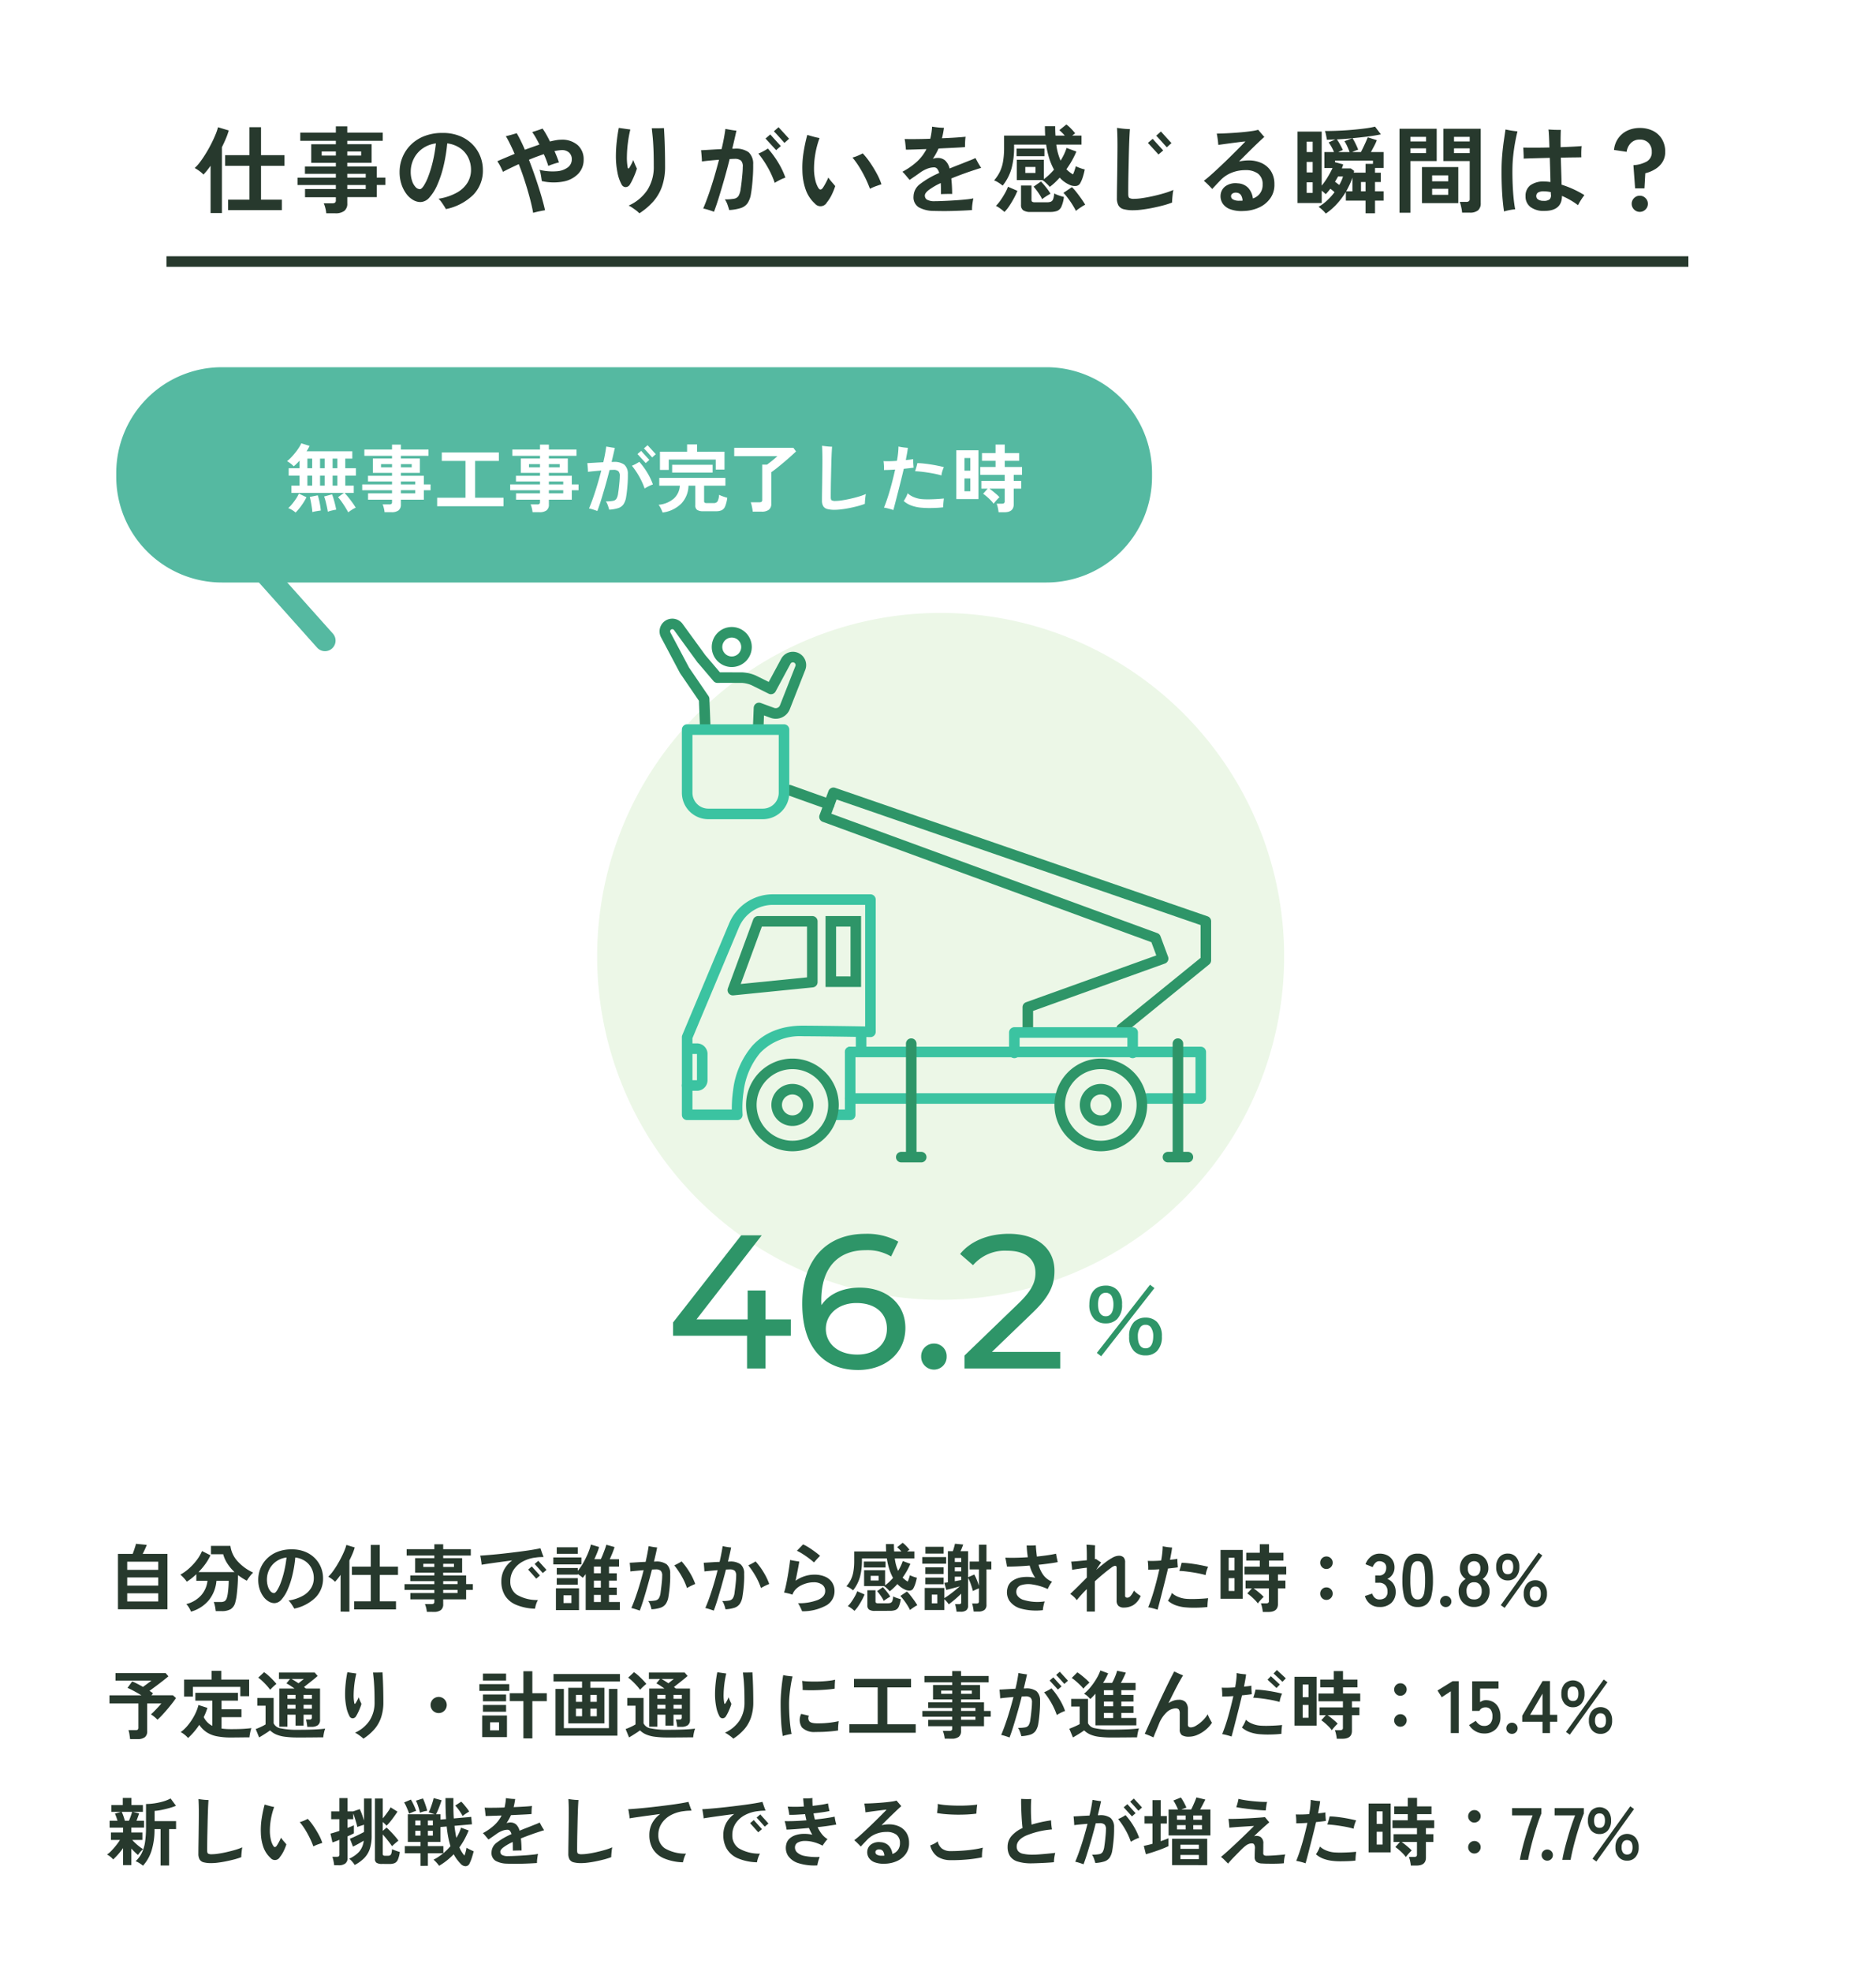 <svg xmlns="http://www.w3.org/2000/svg" width="355" height="373" viewBox="0 0 355 373">
  <g id="グループ_2085" data-name="グループ 2085" transform="translate(-10 -8764.578)">
    <path id="_1000_F_962035266_kceVwJxyztzbqQ0mcsGFZWrDhv7pE0Q6" data-name="1000_F_962035266_kceVwJxyztzbqQ0mcsGFZWrDhv7pE0Q6" d="M0,0H355V373H0Z" transform="translate(10 8764.578)" fill="#fff"/>
    <path id="パス_1034" data-name="パス 1034" d="M-134.838.774v-1.98h4.032V-7.614h-4.59V-9.63h4.59v-5.292h2.2V-9.63h4.428v2.016h-4.428v6.408h3.942V.774Zm-3.312.54V-7.632q-.342.486-.684.909t-.666.765a4.932,4.932,0,0,0-.783-.684,7.255,7.255,0,0,0-.873-.558,7.835,7.835,0,0,0,1.026-1.152q.54-.72,1.08-1.6t1.008-1.8q.468-.918.81-1.746a10.031,10.031,0,0,0,.486-1.422l2.034.612a12.43,12.43,0,0,1-.54,1.53q-.342.81-.756,1.638V1.314Zm21.888.054a6.131,6.131,0,0,0-.171-.99,5.444,5.444,0,0,0-.3-.9h1.584a.948.948,0,0,0,.54-.117.562.562,0,0,0,.162-.477v-.558h-5.832V-3.222h5.832v-.756H-121.7v-1.4h7.254V-6.1h-5.85V-7.488h5.85v-.7h-4.662V-11.7h4.662v-.648h-6.732V-13.9h6.732v-1.188h2.16V-13.9h6.714v1.548h-6.714v.648h4.608v3.51h-4.608v.7h5.58v2.106h1.638v1.4H-106.7v2.3h-5.58V-.522a1.728,1.728,0,0,1-.567,1.44,2.737,2.737,0,0,1-1.719.45Zm3.978-4.59h3.492v-.756h-3.492Zm0-2.16h3.492V-6.1h-3.492Zm-4.842-4.176h2.682v-.774h-2.682Zm4.842,0h2.628v-.774h-2.628ZM-93.618.576Q-93.762.306-94-.063t-.495-.729a3.5,3.5,0,0,0-.531-.594,10.394,10.394,0,0,0,3.537-1.188A5.4,5.4,0,0,0-89.5-4.482a4.627,4.627,0,0,0,.63-2.34A5.254,5.254,0,0,0-89.4-9.189a4.68,4.68,0,0,0-1.53-1.773,5.47,5.47,0,0,0-2.439-.9,30.393,30.393,0,0,1-.7,4.293,20.53,20.53,0,0,1-1.17,3.537,8.811,8.811,0,0,1-1.494,2.4,2.326,2.326,0,0,1-1.692.873,2.819,2.819,0,0,1-1.431-.414,4.289,4.289,0,0,1-1.278-1.179,6.313,6.313,0,0,1-.909-1.809,7.307,7.307,0,0,1-.342-2.286,7.31,7.31,0,0,1,.54-2.772,7.113,7.113,0,0,1,1.584-2.376A7.479,7.479,0,0,1-97.7-13.239a9.273,9.273,0,0,1,3.456-.6,8.506,8.506,0,0,1,3.258.585A7.079,7.079,0,0,1-88.6-11.682a6.779,6.779,0,0,1,1.476,2.25,6.966,6.966,0,0,1,.5,2.61A6.546,6.546,0,0,1-88.4-2.169,10.36,10.36,0,0,1-93.618.576ZM-98.55-3.2q.306,0,.729-.63a9.409,9.409,0,0,0,.873-1.791,22.347,22.347,0,0,0,.837-2.745,28.056,28.056,0,0,0,.6-3.492,5.559,5.559,0,0,0-2.6,1.017A5.241,5.241,0,0,0-99.729-8.9a5.483,5.483,0,0,0-.549,2.4,5.373,5.373,0,0,0,.252,1.719,3.084,3.084,0,0,0,.648,1.161A1.15,1.15,0,0,0-98.55-3.2Zm21.438,4.482q-.234-1.314-.648-2.862T-78.7-4.761q-.522-1.629-1.134-3.177-.9.414-1.674.792t-1.314.666Q-83-6.894-83.3-7.488a7.676,7.676,0,0,0-.594-.99q.54-.252,1.395-.612l1.881-.792q-.414-.954-.828-1.8t-.828-1.548q.432-.09,1.044-.261t1.008-.3q.36.612.756,1.413t.792,1.719q.684-.252,1.386-.5t1.368-.486q-.342-.684-.684-1.287A11.1,11.1,0,0,0-77.292-14q.27-.09.639-.207t.729-.243q.36-.126.594-.216a12.352,12.352,0,0,1,.684,1.08q.36.63.72,1.368.63-.162,1.17-.252a5.8,5.8,0,0,1,.936-.09,4.46,4.46,0,0,1,3.15,1.035,3.566,3.566,0,0,1,1.116,2.745,3.777,3.777,0,0,1-.981,2.619,5.169,5.169,0,0,1-2.754,1.5,9.907,9.907,0,0,1-4.185-.072q-.036-.288-.1-.693t-.144-.8a2.959,2.959,0,0,0-.189-.63,10.4,10.4,0,0,0,3.258.27,3.975,3.975,0,0,0,2.106-.738A1.858,1.858,0,0,0-69.8-8.838a1.66,1.66,0,0,0-.549-1.323,2.03,2.03,0,0,0-1.5-.423q-.27.018-.576.063t-.648.117q.252.558.468,1.107t.378,1.035q-.252.054-.639.171t-.765.252q-.378.135-.612.243-.162-.522-.378-1.1T-75.1-9.828q-.666.234-1.386.5t-1.422.567q.648,1.656,1.242,3.4T-75.6-2.025q.468,1.593.738,2.817Q-75.33.864-75.969,1T-77.112,1.278Zm20.106.09a4.864,4.864,0,0,0-.6-.531Q-58,.54-58.392.279A4.433,4.433,0,0,0-59.04-.09a8.334,8.334,0,0,0,3.555-2.97,8.053,8.053,0,0,0,1.2-4.464q0-2.07-.063-3.42t-.153-2.241q-.09-.891-.162-1.539h.684q.432,0,.873-.009t.747-.027q.054.774.108,1.98t.081,2.583q.027,1.377.027,2.673a11.436,11.436,0,0,1-.576,3.8A8.592,8.592,0,0,1-54.387-.855,12.588,12.588,0,0,1-57.006,1.368ZM-58.788-4.1a.98.98,0,0,1-.792.513.877.877,0,0,1-.81-.531A7.665,7.665,0,0,1-61.164-6.4a15.45,15.45,0,0,1-.288-3.051,25.635,25.635,0,0,1,.153-2.7q.153-1.44.4-2.646.522.072,1.125.162t1.053.144a22.338,22.338,0,0,0-.459,2.511,22.974,22.974,0,0,0-.189,2.565,10.407,10.407,0,0,0,.144,2.07q.036.234.144.234t.252-.27q.144-.234.351-.63a4.98,4.98,0,0,0,.315-.72q.072.234.207.567t.27.621q.135.288.207.45a9.427,9.427,0,0,1-.324.945q-.216.549-.477,1.1A8.853,8.853,0,0,1-58.788-4.1ZM-42.894,1.08q-.18-.072-.576-.207t-.81-.252a5.8,5.8,0,0,0-.648-.153q.54-1.278,1.071-2.808t1.017-3.177q.486-1.647.9-3.249-.882.072-1.737.153t-1.5.171q0-.234-.027-.63t-.063-.81q-.036-.414-.072-.684.756-.036,1.8-.1t2.088-.117q.252-1.062.432-2.025t.288-1.791q.4.072,1.026.18t1.062.144q-.162.738-.36,1.6t-.432,1.818h.414a4.141,4.141,0,0,1,2.682.666,2.949,2.949,0,0,1,.864,2.322q.018.954-.045,2.016t-.162,1.989q-.1.927-.207,1.521a4.347,4.347,0,0,1-.657,1.809,2.524,2.524,0,0,1-1.3.918,8.924,8.924,0,0,1-2.169.369q-.108-.414-.315-1.008a4.153,4.153,0,0,0-.5-1.008,9.057,9.057,0,0,0,1.737-.126,1.247,1.247,0,0,0,.864-.558,3.614,3.614,0,0,0,.387-1.314q.108-.666.189-1.413t.144-1.458q.063-.711.063-1.251A1.6,1.6,0,0,0-37.773-8.6a1.818,1.818,0,0,0-1.251-.333q-.18,0-.4.009t-.5.027q-.45,1.8-.972,3.636t-1.026,3.474Q-42.426-.144-42.894,1.08Zm11.5-5.472a17,17,0,0,0-1.341-2.961,19.247,19.247,0,0,0-1.755-2.583,7.327,7.327,0,0,0,.927-.432q.5-.27.873-.522a17.711,17.711,0,0,1,1.944,2.646,15.088,15.088,0,0,1,1.368,2.862,8.042,8.042,0,0,0-1.044.441A9.868,9.868,0,0,0-31.392-4.392Zm.27-6.192q-.054-.054-.342-.369l-.666-.729-.666-.729q-.288-.315-.342-.369l.9-.774q.054.054.342.378t.657.729l.657.72q.288.315.342.369Zm1.566-1.368q-.036-.036-.234-.261l-.477-.54q-.279-.315-.558-.621t-.486-.522l-.243-.252.882-.774q.054.054.342.369l.657.72.657.72q.288.315.342.369Zm5.778,11.5a6.508,6.508,0,0,1-1.728-2.574,11.182,11.182,0,0,1-.648-3.546,17.932,17.932,0,0,1,.2-3.474,30.807,30.807,0,0,1,.72-3.42q.486.144,1.134.324a11.6,11.6,0,0,0,1.188.27,16.754,16.754,0,0,0-.819,3.114,16.16,16.16,0,0,0-.225,3.006A9.419,9.419,0,0,0-23.715-4.9a4.92,4.92,0,0,0,.549,1.422q.216.342.414.351t.432-.279a9.558,9.558,0,0,0,.531-.882A10.33,10.33,0,0,0-21.258-5.4a9.194,9.194,0,0,0,.711.909q.4.459.6.711a11.949,11.949,0,0,1-.675,1.665,7.4,7.4,0,0,1-.909,1.431A1.368,1.368,0,0,1-23.778-.45Zm10.4-2.826a21.287,21.287,0,0,0-.873-2.043,22.8,22.8,0,0,0-1.134-2.052,15.4,15.4,0,0,0-1.3-1.809,6.812,6.812,0,0,0,1.062-.369q.558-.243.882-.423a14.158,14.158,0,0,1,1.4,1.764,23.032,23.032,0,0,1,1.278,2.1A11.557,11.557,0,0,1-11.2-4.122q-.4.126-1.008.342A9.285,9.285,0,0,0-13.374-3.276ZM-1.44.918A5.853,5.853,0,0,1-4.14.234a2.215,2.215,0,0,1-.99-2.07A2.988,2.988,0,0,1-3.861-4.194,16.691,16.691,0,0,1-.27-6.264a2.117,2.117,0,0,0-.378-.783.742.742,0,0,0-.594-.279,3.643,3.643,0,0,0-1.323.27,6.025,6.025,0,0,0-1.341.738q-.4.288-.945.666l-1.017.7q-.27-.306-.666-.783a8.694,8.694,0,0,0-.7-.765A12.962,12.962,0,0,0-4.419-8.469a8.332,8.332,0,0,0,1.737-2.313q-1.242.036-2.277.072t-1.611.036q-.018-.234-.054-.6t-.081-.756a4.7,4.7,0,0,0-.117-.657q.81.018,2.106.009t2.754-.063q.126-.522.216-1.1t.126-1.188q.414.072,1.089.144a11.175,11.175,0,0,0,1.161.072,17.6,17.6,0,0,1-.378,1.98q1.422-.054,2.619-.135t1.845-.153q-.036.234-.063.6t-.036.738q-.009.369-.009.621-.414.036-1.188.081t-1.755.09q-.981.045-2.061.1-.234.522-.5,1t-.576.945a3.846,3.846,0,0,1,.432-.117,2.2,2.2,0,0,1,.45-.045,2.105,2.105,0,0,1,1.449.486A3.08,3.08,0,0,1,1.692-7.11q.522-.216,1.089-.441T3.96-8.01q.846-.342,1.584-.63a11.244,11.244,0,0,0,1.044-.45l.324.6q.2.369.414.72t.342.549q-.36.09-.927.279l-1.134.378q-.567.189-.945.333Q3.186-5.706,2.016-5.22a28.521,28.521,0,0,1,.162,2.934Q1.908-2.3,1.5-2.3l-.792.018q-.387.009-.639.027Q.054-2.826.054-3.357t-.036-1a12.588,12.588,0,0,0-2.241,1.3Q-2.988-2.466-2.988-2a.923.923,0,0,0,.378.774,2.83,2.83,0,0,0,1.53.306q.432,0,1.134-.027T1.6-1.017q.846-.045,1.71-.108t1.62-.144a12.557,12.557,0,0,0,1.26-.189Q6.084-.954,6-.306A6.587,6.587,0,0,0,5.94.756Q5.184.81,4.2.855T2.187.927Q1.152.954.2.945T-1.44.918ZM20.646-3.636a5.486,5.486,0,0,0-.4-.432Q20-4.32,19.737-4.554A2.251,2.251,0,0,0,19.26-4.9v-.018H14.418V-8.766H19.53v3.672a9.414,9.414,0,0,0,.99-.819,13.228,13.228,0,0,0,.936-.981,11.766,11.766,0,0,1-.891-2.079,15.934,15.934,0,0,1-.6-2.655H13.9v.558a15.173,15.173,0,0,1-.468,3.879A9.048,9.048,0,0,1,11.736-3.87a6.269,6.269,0,0,0-.774-.558,4.347,4.347,0,0,0-.846-.432,7.483,7.483,0,0,0,1.053-1.557,7.247,7.247,0,0,0,.63-1.962,15.1,15.1,0,0,0,.207-2.691v-2.268h7.776q-.054-.846-.054-1.782h1.944q0,.936.054,1.782H23.49a10.217,10.217,0,0,0-1.026-1.026l1.332-1.08a6.942,6.942,0,0,1,.882.792,10.389,10.389,0,0,1,.774.882l-.558.432h1.764v1.71h-4.77A10.65,10.65,0,0,0,22.7-8.6a11.9,11.9,0,0,0,.648-1.179A9.862,9.862,0,0,0,23.832-11l1.854.684A17.187,17.187,0,0,1,23.8-6.966a5.858,5.858,0,0,0,1.242.972,5.848,5.848,0,0,0,.279-.7q.153-.45.261-.846a6.718,6.718,0,0,0,.828.351,6.713,6.713,0,0,0,.864.261,13.13,13.13,0,0,1-.387,1.5,5.947,5.947,0,0,1-.441,1.035A1.011,1.011,0,0,1,25.6-3.8a2.3,2.3,0,0,1-1.269-.252,5.388,5.388,0,0,1-1.8-1.332q-.45.5-.918.945A9.3,9.3,0,0,1,20.646-3.636Zm-3.6,4.752A2.415,2.415,0,0,1,15.624.8,1.218,1.218,0,0,1,15.21-.234V-3.888h1.98v2.7a.452.452,0,0,0,.126.36.821.821,0,0,0,.5.108h2.34a1.84,1.84,0,0,0,.72-.117.811.811,0,0,0,.414-.477,3.856,3.856,0,0,0,.2-1.08,5.114,5.114,0,0,0,.873.378,9.193,9.193,0,0,0,.963.288A6.32,6.32,0,0,1,22.842.135a1.52,1.52,0,0,1-.819.792,3.888,3.888,0,0,1-1.323.189Zm-4.968,0a8.069,8.069,0,0,0-.81-.657,4.819,4.819,0,0,0-.81-.495A7.008,7.008,0,0,0,11.34-1.1q.45-.648.837-1.341a7.749,7.749,0,0,0,.567-1.215l1.782.774A11.8,11.8,0,0,1,13.878-1.5Q13.464-.738,13-.036A7.569,7.569,0,0,1,12.078,1.116ZM25.6.918Q25.434.576,25.155.1t-.621-.972q-.342-.495-.684-.927a8.249,8.249,0,0,0-.612-.7l1.6-1.08a7.7,7.7,0,0,1,.837.927q.477.6.936,1.251T27.36-.252a3.937,3.937,0,0,0-.567.315q-.351.225-.684.459A5.665,5.665,0,0,0,25.6.918ZM14.364-9.432v-1.44h5.274v1.44ZM19.206-1.3a6.567,6.567,0,0,0-.441-.8q-.279-.441-.594-.864a8.271,8.271,0,0,0-.585-.711l1.4-.972A15.173,15.173,0,0,1,20-3.474,10.147,10.147,0,0,1,20.79-2.34q-.108.054-.423.243t-.648.414A4.863,4.863,0,0,0,19.206-1.3ZM16.02-6.264h1.926V-7.4H16.02ZM36.486.792a6.92,6.92,0,0,1-1.854-.2,1.589,1.589,0,0,1-.981-.7,2.776,2.776,0,0,1-.3-1.4q0-.846.018-2T33.408-5.9q.018-1.53.036-3.042t.018-2.592q0-.972-.027-1.89T33.372-14.8l.72.1q.468.063.954.1t.774.036q-.036.4-.081,1.26T35.658-11.3q-.036,1.143-.063,2.412t-.054,2.52q-.027,1.251-.036,2.313T35.5-2.268q0,.576.216.738a1.76,1.76,0,0,0,.936.162A10.969,10.969,0,0,0,38.124-1.5q.936-.135,2.034-.378t2.133-.549a14.022,14.022,0,0,0,1.755-.63,6.129,6.129,0,0,0-.126.756q-.054.468-.09.918t-.036.72a16.289,16.289,0,0,1-1.719.549q-.981.261-2.025.468T38.07.675A13.11,13.11,0,0,1,36.486.792ZM42.8-11.124q-.036-.036-.243-.261t-.486-.54q-.279-.315-.558-.621l-.477-.522q-.2-.216-.234-.252l.882-.792q.054.054.342.378t.657.729l.657.72q.288.315.342.369ZM41.22-9.756q-.036-.054-.333-.378l-.666-.729-.657-.72q-.288-.315-.342-.369l.9-.774q.054.054.342.378t.657.729l.657.72q.288.315.342.369ZM57.294.936A6.244,6.244,0,0,1,54.8.6,2.886,2.886,0,0,1,53.37-.486a2.5,2.5,0,0,1-.4-1.548,2.293,2.293,0,0,1,.972-1.755,3.314,3.314,0,0,1,2.3-.513,2.884,2.884,0,0,1,1.98.882,3.572,3.572,0,0,1,.864,1.98A2.637,2.637,0,0,0,60.93-4.086a2.438,2.438,0,0,0-.9-2.07A3.863,3.863,0,0,0,57.69-6.8a6.923,6.923,0,0,0-2.637.495,5.9,5.9,0,0,0-2.061,1.377q-.522.54-.954,1t-.648.693q-.306-.342-.765-.8a10.237,10.237,0,0,0-.819-.747q.486-.36,1.152-.945t1.449-1.314q.783-.729,1.575-1.494T55.5-10.026q.729-.72,1.3-1.3t.873-.9q-.342.018-.99.1t-1.413.18q-.765.1-1.494.2t-1.233.171q-.018-.252-.063-.657t-.108-.81q-.063-.4-.117-.675.558,0,1.4-.036t1.8-.1q.954-.063,1.872-.153t1.647-.2a6.948,6.948,0,0,0,1.107-.234q.126.144.342.4l.441.513q.225.261.387.441-.414.36-1.179,1.089t-1.7,1.656q-.936.927-1.908,1.9.45-.09.9-.144a7.7,7.7,0,0,1,.918-.054,5.741,5.741,0,0,1,2.475.513,4.144,4.144,0,0,1,1.737,1.5,4.516,4.516,0,0,1,.666,2.466,4.355,4.355,0,0,1-.738,2.628A5.225,5.225,0,0,1,60.318.243,7.469,7.469,0,0,1,57.294.936ZM56.52-1.008h.306a2.47,2.47,0,0,0,.306-.018,2.115,2.115,0,0,0-.288-1.026,1.019,1.019,0,0,0-.756-.468,1.194,1.194,0,0,0-.81.117.611.611,0,0,0-.324.495.7.7,0,0,0,.378.657A2.312,2.312,0,0,0,56.52-1.008Zm16.362,2.43a5.3,5.3,0,0,0-.63-.675,5.566,5.566,0,0,0-.738-.6A9.24,9.24,0,0,0,73.152-1.08a11.224,11.224,0,0,0,1.386-1.548q-.18-.162-.387-.333t-.4-.315q-.234.288-.45.549t-.432.477q-.27-.27-.756-.666v2.34H67.536V-14.094h4.572V-3.87a12.916,12.916,0,0,0,1.116-1.584A16.884,16.884,0,0,0,74.16-7.2H72.612v-3.024H74.43a7.561,7.561,0,0,0-.468-.981,6.824,6.824,0,0,0-.54-.837l1.26-.576-.819.036-.765.036q-.072-.414-.171-.909a4,4,0,0,0-.207-.747q1.116,0,2.457-.054t2.682-.171q1.341-.117,2.484-.27a17.533,17.533,0,0,0,1.863-.333l1.1,1.458q-.972.216-2.394.4t-2.97.324a5.777,5.777,0,0,1,.369.639q.207.4.4.819t.3.72q-.234.072-.54.189t-.594.261h1.656q.2-.378.45-.9t.477-1.035q.225-.513.369-.855l1.71.54a8.309,8.309,0,0,1-.477,1.053q-.333.639-.639,1.2h2.394v3.006h-1.62v.9h1.1v1.764h-1.1V-2.79h1.62v1.764h-1.62V1.368H80.406V-1.026H76.68V-2.682a14.4,14.4,0,0,1-1.719,2.3A11.611,11.611,0,0,1,72.882,1.422Zm5.292-7.74h2.232V-7.992h1.4V-8.6H74.628V-8.3l1.548.414q-.054.18-.117.369t-.135.387H77.6l.648.468q-.018.072-.036.162Zm-2.916-3.906h2.124q-.162-.468-.441-1.08a6.258,6.258,0,0,0-.531-.972l1.512-.558q-.756.072-1.5.126t-1.449.09a5.867,5.867,0,0,1,.4.6q.216.369.414.747t.324.666q-.18.072-.4.162T75.258-10.224Zm-5.994,7.74H70.4V-4.5H69.264Zm0-3.888H70.4v-1.98H69.264Zm0-3.852H70.4v-1.962H69.264ZM79.542-2.79h.864V-4.554h-.864Zm-2.808,0h1.188V-5.382a12.319,12.319,0,0,1-.522,1.3Q77.094-3.42,76.734-2.79ZM75.438-4q.234-.414.414-.819A5.975,5.975,0,0,0,76.14-5.6H75.2q-.126.234-.279.495t-.3.513q.2.126.4.288T75.438-4ZM98.676,1.242a5.705,5.705,0,0,0-.09-.675q-.072-.387-.162-.756a3.377,3.377,0,0,0-.2-.6h1.206a.856.856,0,0,0,.522-.126.516.516,0,0,0,.162-.432V-8.514H95.13v-6.12H102.2V-.576A1.754,1.754,0,0,1,101.709.8a2.394,2.394,0,0,1-1.611.441ZM86.832,1.26V-14.634H93.87v6.12H88.9V1.26ZM91.08-.558V-7.38h6.876V-.558Zm1.926-1.566h3.042V-3.276H93.006Zm0-2.556h3.042V-5.814H93.006Zm4.14-5.346h2.97v-.9h-2.97Zm-8.244,0h2.952v-.9H88.9Zm8.244-2.2h2.97V-13.1h-2.97Zm-8.244,0h2.952V-13.1H88.9ZM114.228.918a4.118,4.118,0,0,1-2.61-.738,2.466,2.466,0,0,1-.936-2.052,2.486,2.486,0,0,1,.891-2.052,4.225,4.225,0,0,1,2.691-.72q.27,0,.558.027t.576.063q-.018-.99-.054-2.178t-.072-2.394q-1.458.036-2.8.072t-2.151.072a6.43,6.43,0,0,0,0-.684q-.018-.414-.036-.81t-.036-.594q.792.018,2.133.018t2.817-.036q-.036-1.224-.081-2.142t-.1-1.26l.738.045q.45.027.891.027h.711q-.018.306-.036,1.2t0,2.079q1.314-.054,2.394-.108t1.584-.108q-.036.27-.054.675t-.018.8q0,.4.018.648-.522.018-1.566.027t-2.322.045q.036,1.368.081,2.736T117.5-4.05a19.023,19.023,0,0,1,4.32,1.98,9.773,9.773,0,0,0-.657.936,9.911,9.911,0,0,0-.549.972,12.856,12.856,0,0,0-1.476-.981,15.878,15.878,0,0,0-1.566-.783Q117.576.918,114.228.918Zm-7.614.108q-.144-.9-.261-2.178t-.171-2.835q-.054-1.557-.036-3.249.018-1.35.144-2.7t.3-2.529q.171-1.179.3-2.025l.7.135q.414.081.837.135t.729.09q-.216.846-.432,2.007t-.36,2.457q-.144,1.3-.162,2.538-.018,1.566.045,3.051t.189,2.7q.126,1.215.288,1.989-.27.018-.675.081t-.792.153A5.968,5.968,0,0,0,106.614,1.026ZM114.066-.99a1.743,1.743,0,0,0,1.17-.279,1.1,1.1,0,0,0,.252-.891.8.8,0,0,1-.018-.189v-.279a5.793,5.793,0,0,0-1.3-.162,2.1,2.1,0,0,0-1.116.225.772.772,0,0,0-.342.693.736.736,0,0,0,.369.639A1.759,1.759,0,0,0,114.066-.99Zm17.352-2.358-.324-4.392a5.868,5.868,0,0,0,2.556-.711,1.968,1.968,0,0,0,.918-1.809,2.325,2.325,0,0,0-.612-1.692,2.2,2.2,0,0,0-1.656-.63,2.271,2.271,0,0,0-1.692.657,2.879,2.879,0,0,0-.792,1.665l-2.394-.36A4.566,4.566,0,0,1,128.2-12.8a4.4,4.4,0,0,1,1.71-1.458,5.355,5.355,0,0,1,2.394-.522,5.483,5.483,0,0,1,2.484.54,4.1,4.1,0,0,1,1.7,1.557,4.556,4.556,0,0,1,.621,2.421,3.54,3.54,0,0,1-.495,1.9A4.209,4.209,0,0,1,135.27-7.02a6.466,6.466,0,0,1-1.926.81l-.162,2.862ZM132.3,1.1a1.473,1.473,0,0,1-1.08-.45,1.473,1.473,0,0,1-.45-1.08,1.473,1.473,0,0,1,.45-1.08,1.473,1.473,0,0,1,1.08-.45,1.473,1.473,0,0,1,1.08.45,1.473,1.473,0,0,1,.45,1.08,1.473,1.473,0,0,1-.45,1.08A1.473,1.473,0,0,1,132.3,1.1Z" transform="translate(188 8803.578)" fill="#27392d"/>
    <path id="パス_1035" data-name="パス 1035" d="M288,1H0V-1H288Z" transform="translate(41.5 8814.078)" fill="#27392d"/>
    <path id="パス_1055" data-name="パス 1055" d="M2.324.574V-9.912H5.11q.126-.322.259-.714t.238-.728a3.01,3.01,0,0,0,.119-.462l2.044.2a6.955,6.955,0,0,1-.315.763q-.231.5-.455.945h4.69V.574ZM4.074-.91H9.94V-2.45H4.074Zm0-3H9.94v-1.54H4.074Zm0-2.982H9.94v-1.54H4.074Zm12.068,7.91A4.373,4.373,0,0,0,15.785.3a3.217,3.217,0,0,0-.539-.707,5.584,5.584,0,0,0,2.828-1.673,4.973,4.973,0,0,0,1.19-2.737H17.15V-6.062q-.448.42-.9.777a10.371,10.371,0,0,1-.9.637,5.521,5.521,0,0,0-.539-.672,6.744,6.744,0,0,0-.679-.658,8.877,8.877,0,0,0,1.6-1.141A10.963,10.963,0,0,0,17.2-8.694a7.755,7.755,0,0,0,1.029-1.75l1.6.8a9.841,9.841,0,0,1-.98,1.666,12.513,12.513,0,0,1-1.288,1.512h6.818a8.995,8.995,0,0,1-1.323-1.568,6.047,6.047,0,0,1-.819-1.806h-2.31v-1.582H23.6a5.288,5.288,0,0,0,1.33,2.877A9.145,9.145,0,0,0,27.9-6.37a4.826,4.826,0,0,0-.427.462q-.231.28-.434.567a6,6,0,0,0-.329.511q-.434-.224-.847-.49t-.819-.574q-.014.882-.077,1.855T24.8-2.2a9.167,9.167,0,0,1-.259,1.393A2.136,2.136,0,0,1,23.653.553a3.321,3.321,0,0,1-1.7.371h-1.12Q20.8.686,20.748.357t-.133-.644A3.351,3.351,0,0,0,20.454-.8H21.7a1.545,1.545,0,0,0,.819-.168,1.162,1.162,0,0,0,.413-.644,5.558,5.558,0,0,0,.189-.931q.077-.581.119-1.2t.042-1.071H20.958a6.756,6.756,0,0,1-1.365,3.577A6.733,6.733,0,0,1,16.142,1.022ZM35.686.448q-.112-.21-.294-.5t-.385-.567a2.723,2.723,0,0,0-.413-.462A8.084,8.084,0,0,0,37.345-2a4.2,4.2,0,0,0,1.547-1.484,3.6,3.6,0,0,0,.49-1.82,4.087,4.087,0,0,0-.413-1.841,3.64,3.64,0,0,0-1.19-1.379,4.254,4.254,0,0,0-1.9-.7,23.638,23.638,0,0,1-.546,3.339,15.968,15.968,0,0,1-.91,2.751,6.853,6.853,0,0,1-1.162,1.869,1.809,1.809,0,0,1-1.316.679A2.193,2.193,0,0,1,30.835-.91a3.336,3.336,0,0,1-.994-.917,4.91,4.91,0,0,1-.707-1.407,5.683,5.683,0,0,1-.266-1.778,5.686,5.686,0,0,1,.42-2.156A5.532,5.532,0,0,1,30.52-9.016,5.817,5.817,0,0,1,32.508-10.3a7.212,7.212,0,0,1,2.688-.469,6.615,6.615,0,0,1,2.534.455,5.506,5.506,0,0,1,1.862,1.225,5.273,5.273,0,0,1,1.148,1.75,5.418,5.418,0,0,1,.392,2.03,5.091,5.091,0,0,1-1.386,3.619A8.058,8.058,0,0,1,35.686.448ZM31.85-2.492q.238,0,.567-.49A7.318,7.318,0,0,0,33.1-4.375a17.38,17.38,0,0,0,.651-2.135,21.822,21.822,0,0,0,.469-2.716,4.323,4.323,0,0,0-2.023.791,4.076,4.076,0,0,0-1.26,1.512,4.264,4.264,0,0,0-.427,1.869,4.179,4.179,0,0,0,.2,1.337,2.4,2.4,0,0,0,.5.9A.9.9,0,0,0,31.85-2.492ZM47.026.6V-.938h3.136V-5.922h-3.57V-7.49h3.57v-4.116H51.87V-7.49h3.444v1.568H51.87V-.938h3.066V.6Zm-2.576.42V-5.936q-.266.378-.532.707t-.518.6a3.836,3.836,0,0,0-.609-.532,5.643,5.643,0,0,0-.679-.434,6.094,6.094,0,0,0,.8-.9q.42-.56.84-1.246t.784-1.4q.364-.714.63-1.358a7.8,7.8,0,0,0,.378-1.106l1.582.476a9.667,9.667,0,0,1-.42,1.19q-.266.63-.588,1.274V1.022Zm16.324.042a4.768,4.768,0,0,0-.133-.77,4.234,4.234,0,0,0-.231-.7h1.232a.737.737,0,0,0,.42-.091.437.437,0,0,0,.126-.371V-1.3H57.652v-1.2h4.536v-.588H56.546V-4.186h5.642v-.56h-4.55V-5.824h4.55V-6.37H58.562V-9.1h3.626v-.5H56.952v-1.2h5.236v-.924h1.68v.924H69.09v1.2H63.868v.5h3.584v2.73H63.868v.546h4.34v1.638h1.274v1.092H68.208V-1.3h-4.34v.9a1.344,1.344,0,0,1-.441,1.12,2.129,2.129,0,0,1-1.337.35Zm3.094-3.57h2.716v-.588H63.868Zm0-1.68h2.716v-.56H63.868ZM60.1-7.434h2.086v-.6H60.1Zm3.766,0h2.044v-.6H63.868ZM81.242.462a9.875,9.875,0,0,1-3.661-.77,4.478,4.478,0,0,1-2.058-1.778,5.06,5.06,0,0,1-.651-2.59,4.711,4.711,0,0,1,.539-2.282A5.264,5.264,0,0,1,76.93-8.68l-2.275.308q-1.127.154-2.044.287t-1.477.231a3.807,3.807,0,0,0-.049-.539q-.049-.329-.1-.658a5.117,5.117,0,0,0-.112-.525q.658-.042,1.589-.119t2.023-.189q1.092-.112,2.233-.252t2.2-.28q1.057-.14,1.932-.287t1.421-.273q.07.21.175.518t.217.616q.112.308.21.518L82.2-9.3a8.453,8.453,0,0,0-.847.084,6.731,6.731,0,0,0-2.394.735A4.748,4.748,0,0,0,77.217-6.93a3.937,3.937,0,0,0-.651,2.254,2.9,2.9,0,0,0,1.218,2.485A7.565,7.565,0,0,0,81.8-1.176a3.878,3.878,0,0,0-.357.805A5.229,5.229,0,0,0,81.242.462Zm.238-5.684q-.028-.028-.182-.2l-.371-.42q-.217-.245-.434-.483t-.371-.413q-.154-.175-.182-.2l.7-.6q.028.042.252.294t.511.567q.287.315.511.567t.266.294Zm1.232-1.064q-.028-.028-.182-.2l-.371-.42q-.217-.245-.434-.483t-.371-.413q-.154-.175-.182-.2l.7-.6q.028.042.252.294t.511.567q.287.315.511.567t.266.294Zm8.12,7v-6.79q-.14.182-.28.357t-.266.329q-.182-.154-.441-.35T89.334-6.1v.112H85.358V-7.238h3.976v.532a8.639,8.639,0,0,0,.826-1.148q.392-.644.728-1.337t.574-1.337a9,9,0,0,0,.35-1.148l1.554.462a9.319,9.319,0,0,1-.378,1.12q-.238.588-.518,1.19h1.218q.2-.392.4-.9t.378-.994q.175-.49.273-.84l1.554.434q-.14.476-.392,1.106T95.382-8.9h1.764v1.4h-1.9v1.26h1.47v1.4h-1.47v1.316h1.47v1.386h-1.47V-.8H97.3V.714ZM85.2.728V-3.4h4.368V.728Zm-.49-8.652V-9.24H90.02v1.316Zm.644,3.85V-5.32h3.976v1.246Zm0-5.852v-1.232h3.976v1.232ZM86.632-.6h1.5v-1.47h-1.5Zm5.754-.2H93.7V-2.142H92.386Zm0-2.73H93.7V-4.844H92.386Zm0-2.716H93.7V-7.5H92.386Zm8.68,7.07Q100.912.77,100.6.665t-.63-.2a3.893,3.893,0,0,0-.5-.126q.434-.994.847-2.184t.791-2.464q.378-1.274.686-2.52-.672.056-1.344.119t-1.162.119q0-.182-.021-.483T99.218-7.7q-.028-.322-.056-.532.574-.028,1.386-.084t1.624-.084q.378-1.666.574-2.982.2.042.49.1t.6.1q.308.042.518.056-.112.574-.266,1.253t-.336,1.421q.07,0,.154-.007t.154-.007a3.3,3.3,0,0,1,2.093.532,2.226,2.226,0,0,1,.665,1.792q.028.742-.021,1.568t-.133,1.547q-.084.721-.168,1.183a3.381,3.381,0,0,1-.511,1.407,2,2,0,0,1-1.008.721,6.688,6.688,0,0,1-1.687.294,6.544,6.544,0,0,0-.231-.8,2.963,2.963,0,0,0-.385-.77,6.478,6.478,0,0,0,1.344-.1,1.014,1.014,0,0,0,.672-.441A2.682,2.682,0,0,0,105-2.548q.07-.532.14-1.113t.119-1.134q.049-.553.049-.973a1.307,1.307,0,0,0-.266-.945,1.385,1.385,0,0,0-.966-.259q-.14,0-.315.007t-.385.021q-.364,1.4-.763,2.828t-.791,2.709Q101.43-.126,101.066.826ZM110-3.444a12.382,12.382,0,0,0-1.036-2.289A16.386,16.386,0,0,0,107.6-7.742q.322-.14.707-.35t.679-.392A13.775,13.775,0,0,1,110.5-6.426a11.909,11.909,0,0,1,1.064,2.212q-.364.14-.805.357T110-3.444Zm5.068,4.27Q114.912.77,114.6.665t-.63-.2a3.893,3.893,0,0,0-.5-.126q.434-.994.847-2.184t.791-2.464q.378-1.274.686-2.52-.672.056-1.344.119t-1.162.119q0-.182-.021-.483t-.049-.623q-.028-.322-.056-.532.574-.028,1.386-.084t1.624-.084q.378-1.666.574-2.982.2.042.49.1t.6.1q.308.042.518.056-.112.574-.266,1.253t-.336,1.421q.07,0,.154-.007t.154-.007a3.3,3.3,0,0,1,2.093.532,2.226,2.226,0,0,1,.665,1.792q.028.742-.021,1.568t-.133,1.547q-.084.721-.168,1.183a3.381,3.381,0,0,1-.511,1.407,2,2,0,0,1-1.008.721,6.688,6.688,0,0,1-1.687.294,6.544,6.544,0,0,0-.231-.8,2.963,2.963,0,0,0-.385-.77,6.478,6.478,0,0,0,1.344-.1,1.014,1.014,0,0,0,.672-.441A2.682,2.682,0,0,0,119-2.548q.07-.532.14-1.113t.119-1.134q.049-.553.049-.973a1.307,1.307,0,0,0-.266-.945,1.385,1.385,0,0,0-.966-.259q-.14,0-.315.007t-.385.021q-.364,1.4-.763,2.828t-.791,2.709Q115.43-.126,115.066.826ZM124-3.444a12.382,12.382,0,0,0-1.036-2.289A16.386,16.386,0,0,0,121.6-7.742q.322-.14.707-.35t.679-.392A13.775,13.775,0,0,1,124.5-6.426a11.909,11.909,0,0,1,1.064,2.212q-.364.14-.805.357T124-3.444Zm7.784,4.4a4.573,4.573,0,0,0-.21-.5q-.14-.294-.287-.581A2.06,2.06,0,0,0,131-.574a9.765,9.765,0,0,0,3.808-.637q1.344-.609,1.344-1.659a1.429,1.429,0,0,0-.6-1.232,2.671,2.671,0,0,0-1.6-.434,4.934,4.934,0,0,0-1.183.154,5.526,5.526,0,0,0-1.2.448,3.778,3.778,0,0,0-1,.735,2.7,2.7,0,0,0-.623,1.015l-.014-.014a5.924,5.924,0,0,0-.805-.238q-.483-.112-.763-.168a7.472,7.472,0,0,0,.28-.973q.14-.609.28-1.344t.259-1.47q.119-.735.21-1.358t.119-1.015q.322.084.854.168l.882.14q-.1.616-.294,1.617T130.55-4.83a6.207,6.207,0,0,1,1.666-.84,5.773,5.773,0,0,1,1.834-.308,5.02,5.02,0,0,1,2.128.4,2.962,2.962,0,0,1,1.3,1.1,2.956,2.956,0,0,1,.441,1.61A3.079,3.079,0,0,1,136.437-.2,9.286,9.286,0,0,1,131.782.952Zm2.254-9.24q-.364-.336-.938-.77t-1.19-.826A9.335,9.335,0,0,0,130.8-10.5q.238-.238.567-.581l.6-.623a7.78,7.78,0,0,1,1.106.6q.588.378,1.148.791t.966.777q-.168.154-.392.392t-.427.469Q134.162-8.442,134.036-8.288Zm14.322,5.46a4.267,4.267,0,0,0-.308-.336q-.2-.2-.4-.378a1.751,1.751,0,0,0-.371-.266v-.014h-3.766v-3h3.976v2.856a7.321,7.321,0,0,0,.77-.637,10.289,10.289,0,0,0,.728-.763,9.151,9.151,0,0,1-.693-1.617,12.393,12.393,0,0,1-.469-2.065h-4.718v.434a11.8,11.8,0,0,1-.364,3.017,7.037,7.037,0,0,1-1.316,2.583,4.876,4.876,0,0,0-.6-.434,3.381,3.381,0,0,0-.658-.336,5.819,5.819,0,0,0,.819-1.211,5.637,5.637,0,0,0,.49-1.526,11.744,11.744,0,0,0,.161-2.093v-1.764h6.048q-.042-.658-.042-1.386h1.512q0,.728.042,1.386h1.372a7.946,7.946,0,0,0-.8-.8l1.036-.84a5.4,5.4,0,0,1,.686.616,8.082,8.082,0,0,1,.6.686l-.434.336h1.372v1.33h-3.71a8.284,8.284,0,0,0,.63,2.352,9.258,9.258,0,0,0,.5-.917,7.669,7.669,0,0,0,.378-.945l1.442.532a13.368,13.368,0,0,1-1.47,2.6,4.556,4.556,0,0,0,.966.756,4.55,4.55,0,0,0,.217-.546q.119-.35.2-.658a5.226,5.226,0,0,0,.644.273,5.222,5.222,0,0,0,.672.2,10.214,10.214,0,0,1-.3,1.169,4.625,4.625,0,0,1-.343.8.786.786,0,0,1-.651.462,1.792,1.792,0,0,1-.987-.2,4.191,4.191,0,0,1-1.4-1.036q-.35.392-.714.735A7.23,7.23,0,0,1,148.358-2.828Zm-2.8,3.7a1.879,1.879,0,0,1-1.106-.245.948.948,0,0,1-.322-.805V-3.024h1.54v2.1a.351.351,0,0,0,.1.28.638.638,0,0,0,.392.084h1.82a1.431,1.431,0,0,0,.56-.091.631.631,0,0,0,.322-.371,3,3,0,0,0,.154-.84,3.977,3.977,0,0,0,.679.294,7.149,7.149,0,0,0,.749.224A4.916,4.916,0,0,1,150.066.1a1.182,1.182,0,0,1-.637.616A3.024,3.024,0,0,1,148.4.868Zm-3.864,0a6.276,6.276,0,0,0-.63-.511,3.748,3.748,0,0,0-.63-.385,5.45,5.45,0,0,0,.686-.826q.35-.5.651-1.043a6.027,6.027,0,0,0,.441-.945l1.386.6a9.18,9.18,0,0,1-.5,1.071q-.322.595-.686,1.141A5.886,5.886,0,0,1,141.694.868ZM152.208.714q-.126-.266-.343-.637t-.483-.756q-.266-.385-.532-.721a6.416,6.416,0,0,0-.476-.546l1.246-.84a5.989,5.989,0,0,1,.651.721q.371.469.728.973t.581.9a3.062,3.062,0,0,0-.441.245q-.273.175-.532.357A4.408,4.408,0,0,0,152.208.714Zm-8.736-8.05v-1.12h4.1v1.12Zm3.766,6.328a5.107,5.107,0,0,0-.343-.623q-.217-.343-.462-.672a6.432,6.432,0,0,0-.455-.553l1.092-.756a11.8,11.8,0,0,1,.784.91,7.893,7.893,0,0,1,.616.882q-.084.042-.329.189t-.5.322A3.784,3.784,0,0,0,147.238-1.008ZM144.76-4.872h1.5v-.882h-1.5Zm16.254,5.908Q161,.854,160.951.574t-.105-.546a2.086,2.086,0,0,0-.126-.42h.728a.591.591,0,0,0,.343-.077.355.355,0,0,0,.1-.3V-2.38q-.518.518-1.176,1.078t-1.19.938a3.364,3.364,0,0,0-.357-.483,4.68,4.68,0,0,0-.469-.483V.714h-3.71V-3.458h3.71V-1.54q.448-.266.973-.651T160.72-3q.518-.42.91-.77-.378.112-.84.238t-.917.238l-.805.2L158.7-4.438q.14-.014.315-.035t.357-.049v-5.894h.938q.126-.35.238-.763t.168-.651l1.554.154q-.1.266-.231.609t-.287.651H163.2v4.928l1.162-.518a7.532,7.532,0,0,1,.476,1q.238.595.406,1.127V-6.972h-1.75V-8.456h1.75v-3.192h1.428v3.192h.924v1.484h-.924V-.28a1.167,1.167,0,0,1-.392.987,1.915,1.915,0,0,1-1.176.3h-.854q-.014-.2-.063-.5t-.112-.588a2.315,2.315,0,0,0-.133-.441h.826A.615.615,0,0,0,165.13-.6a.4.4,0,0,0,.112-.336v-2.45q-.266.1-.581.238a5.512,5.512,0,0,0-.553.28q-.154-.616-.4-1.316a8.179,8.179,0,0,0-.511-1.19V-.14a1.091,1.091,0,0,1-.343.9,1.654,1.654,0,0,1-1.057.28ZM154.532-8.05V-9.3h4.508V-8.05Zm.588-1.918v-1.288h3.444v1.288Zm-.014,5.81v-1.26h3.458v1.26Zm0-1.946v-1.26h3.458V-6.1Zm1.218,5.558h1.05V-2.2h-1.05Zm4.354-6.062H161.9v-.756h-1.218Zm0-1.778H161.9v-.742h-1.218Zm0,3.654q.35-.07.665-.126l.553-.1v-.63h-1.218ZM177.338.742a11,11,0,0,1-4.088-.28,3.915,3.915,0,0,1-2.233-1.491,3,3,0,0,1-.385-2.317,2.3,2.3,0,0,1,.924-1.442,4.081,4.081,0,0,1,1.876-.707,7.31,7.31,0,0,1,2.464.105,7.63,7.63,0,0,1-1.05-2.31q-1.19.1-2.31.154t-1.988.042q-.014-.182-.07-.49t-.119-.637q-.063-.329-.119-.567.854.042,1.96.021t2.3-.1q-.084-.532-.14-1.085t-.084-1.141q.406.014.91.007t.826-.035q.028.574.084,1.106t.112,1.022q1.036-.112,1.974-.245t1.652-.3q.056.35.154.812t.168.784q-.728.14-1.666.266t-1.96.238a5.787,5.787,0,0,0,.945,1.995,3.871,3.871,0,0,0,1.617,1.211,3.264,3.264,0,0,0-.308.413q-.168.259-.308.525a4.369,4.369,0,0,0-.21.448,10.689,10.689,0,0,0-2.856-.861,4.642,4.642,0,0,0-2.121.112,1.281,1.281,0,0,0-.945.987q-.2,1.148,1.134,1.75a8.977,8.977,0,0,0,4.214.35,5.675,5.675,0,0,0-.238.882A5.969,5.969,0,0,0,177.338.742Zm8.316.266V-3.248a26.57,26.57,0,0,0-1.9,2.1,3.258,3.258,0,0,0-.56-.644,4.58,4.58,0,0,0-.672-.532q.252-.252.7-.679t.938-.917q.49-.49.9-.9t.6-.616V-7.294q-.518.056-1.057.133t-1,.147q-.462.07-.728.126,0-.2-.028-.483t-.07-.581q-.042-.294-.084-.49.49-.028,1.323-.105t1.645-.161v-.756q0-.742-.021-1.267t-.049-.917q.1,0,.329.014t.5.035q.273.021.5.042t.308.035q-.014.224-.028.777t-.014,1.113V-8.9q.07-.014.126-.021a.513.513,0,0,0,.1-.021q.154.126.441.315l.525.343q-.1.126-.35.5t-.588.9q.854-.742,1.645-1.351A10.588,10.588,0,0,1,190.54-9.2a2.555,2.555,0,0,1,1.148-.357,1.266,1.266,0,0,1,.917.294,1.354,1.354,0,0,1,.3.994v6.2a.465.465,0,0,0,.1.357.547.547,0,0,0,.357.091.837.837,0,0,0,.567-.308,4.037,4.037,0,0,0,.651-1.036,3.432,3.432,0,0,0,.413.4,5.448,5.448,0,0,0,.5.378q.245.161.357.231a3.635,3.635,0,0,1-1.393,1.743A3.5,3.5,0,0,1,192.7.252a1.5,1.5,0,0,1-1.057-.322,1.344,1.344,0,0,1-.343-1.022V-7.224a.554.554,0,0,0-.07-.35.433.433,0,0,0-.294-.07,2,2,0,0,0-.714.4q-.56.4-1.358,1.057t-1.68,1.47V1.008Zm13.4-.35q-.392-.14-.9-.273T197.274.2q.406-.98.784-2.17t.714-2.478q.336-1.288.616-2.548-1.134.084-2.114.084.014-.2.007-.518t-.035-.651q-.028-.329-.056-.511.518.028,1.183.014t1.351-.07q.154-.812.224-1.512t.07-1.19q.21.042.532.1t.665.091q.343.035.581.049-.056.518-.168,1.12l-.224,1.2q.406-.042.763-.084t.637-.1a7.659,7.659,0,0,0,.021.833q.035.5.063.777-.364.056-.847.112t-1.015.112q-.224.952-.5,2.065t-.56,2.219q-.28,1.106-.518,2.023T199.052.658Zm5.432-.434A7.4,7.4,0,0,1,202.44-.2a4.543,4.543,0,0,1-1.428-.847,6.586,6.586,0,0,0,.42-.707,4.231,4.231,0,0,0,.322-.763,3.812,3.812,0,0,0,1.211.749,5.078,5.078,0,0,0,1.617.371q.616.042,1.365.028t1.456-.056q.707-.042,1.211-.1-.028.224-.063.553t-.049.63q-.014.3-.014.483-.532.07-1.225.105T205.849.28Q205.128.28,204.484.224Zm3.668-6.118q-.728-.21-1.631-.378t-1.792-.28q-.889-.112-1.575-.14.112-.294.245-.756t.189-.77a11.436,11.436,0,0,1,1.183.07q.665.07,1.372.182t1.351.245q.644.133,1.12.259a5.835,5.835,0,0,0-.294.77A3.71,3.71,0,0,0,208.152-5.894ZM218.96,1.078a6.63,6.63,0,0,0-.133-.84,4.376,4.376,0,0,0-.231-.784h.98a.7.7,0,0,0,.42-.1.459.459,0,0,0,.126-.378V-3.388h-2.9q.322.224.686.518t.693.581a4.612,4.612,0,0,1,.525.525,4.361,4.361,0,0,0-.385.371q-.231.245-.434.49t-.287.371a5.112,5.112,0,0,0-.574-.679q-.364-.371-.749-.7a6.624,6.624,0,0,0-.665-.511l.868-.966h-1.2v-1.47h4.424V-6.006h-4.634V-7.49h2.9V-8.652h-2.562v-1.47h2.562v-1.61h1.75v1.61h2.73v1.47h-2.73V-7.49H223.4v1.484H221.83v1.148h1.414v1.47H221.83V-.42q0,1.5-1.792,1.5Zm-7.994-2.492v-9.24h4.186v9.24Zm1.54-1.484h1.106V-5.32h-1.106Zm0-3.892h1.106V-9.184h-1.106ZM231-1.2a1.123,1.123,0,0,1-.833-.35,1.157,1.157,0,0,1-.343-.84,1.134,1.134,0,0,1,.343-.833A1.134,1.134,0,0,1,231-3.57a1.157,1.157,0,0,1,.84.343,1.123,1.123,0,0,1,.35.833,1.146,1.146,0,0,1-.35.84A1.146,1.146,0,0,1,231-1.2Zm0-5.852a1.123,1.123,0,0,1-.833-.35,1.157,1.157,0,0,1-.343-.84,1.134,1.134,0,0,1,.343-.833A1.134,1.134,0,0,1,231-9.422a1.157,1.157,0,0,1,.84.343,1.123,1.123,0,0,1,.35.833,1.146,1.146,0,0,1-.35.84A1.146,1.146,0,0,1,231-7.056ZM241.038.14a2.834,2.834,0,0,1-1.715-.525,2.929,2.929,0,0,1-1.043-1.547l1.372-.462a2.689,2.689,0,0,0,.224.455,1.483,1.483,0,0,0,.434.455,1.191,1.191,0,0,0,.7.2,1.716,1.716,0,0,0,1.134-.35,1.454,1.454,0,0,0,.42-1.176,1.669,1.669,0,0,0-.42-1.19,1.57,1.57,0,0,0-1.2-.448h-.7V-5.824h.7a1.257,1.257,0,0,0,1.036-.413,1.556,1.556,0,0,0,.336-1.015,1.134,1.134,0,0,0-.4-.987,1.508,1.508,0,0,0-.9-.287.951.951,0,0,0-.616.2,1.838,1.838,0,0,0-.413.462,2.459,2.459,0,0,0-.231.455l-1.358-.546a3.211,3.211,0,0,1,1.071-1.477,2.579,2.579,0,0,1,1.575-.525,3.207,3.207,0,0,1,1.491.329,2.452,2.452,0,0,1,.994.917,2.619,2.619,0,0,1,.357,1.386,2.317,2.317,0,0,1-.385,1.309,2.289,2.289,0,0,1-.973.847,2.387,2.387,0,0,1,1.141.91,2.586,2.586,0,0,1,.441,1.5A2.815,2.815,0,0,1,243.3-.644,3.105,3.105,0,0,1,241.038.14Zm7.238,0a2.543,2.543,0,0,1-1.75-.56,3.115,3.115,0,0,1-.889-1.68,12.7,12.7,0,0,1-.259-2.8,12.8,12.8,0,0,1,.259-2.807,3.121,3.121,0,0,1,.889-1.687,2.543,2.543,0,0,1,1.75-.56,2.516,2.516,0,0,1,1.743.56,3.146,3.146,0,0,1,.882,1.687A12.8,12.8,0,0,1,251.16-4.9a12.7,12.7,0,0,1-.259,2.8,3.141,3.141,0,0,1-.882,1.68A2.516,2.516,0,0,1,248.276.14Zm0-1.428a1.055,1.055,0,0,0,.819-.329,2.248,2.248,0,0,0,.441-1.113,13.025,13.025,0,0,0,.14-2.17,13.136,13.136,0,0,0-.14-2.184A2.248,2.248,0,0,0,249.1-8.2a1.055,1.055,0,0,0-.819-.329,1.077,1.077,0,0,0-.826.329,2.164,2.164,0,0,0-.441,1.113,13.816,13.816,0,0,0-.133,2.184,13.7,13.7,0,0,0,.133,2.17,2.164,2.164,0,0,0,.441,1.113A1.077,1.077,0,0,0,248.276-1.288ZM253.582.154a1.035,1.035,0,0,1-.749-.308,1,1,0,0,1-.315-.742,1.016,1.016,0,0,1,.315-.756,1.035,1.035,0,0,1,.749-.308,1.035,1.035,0,0,1,.749.308,1.016,1.016,0,0,1,.315.756,1,1,0,0,1-.315.742A1.035,1.035,0,0,1,253.582.154ZM258.944.14a3.009,3.009,0,0,1-1.526-.378A2.658,2.658,0,0,1,256.389-1.3a3.273,3.273,0,0,1-.371-1.582,2.477,2.477,0,0,1,.385-1.351,2.605,2.605,0,0,1,.945-.917,2.629,2.629,0,0,1-.784-.833,2.274,2.274,0,0,1-.308-1.2,2.956,2.956,0,0,1,.343-1.449,2.479,2.479,0,0,1,.952-.973,2.745,2.745,0,0,1,1.393-.35,2.773,2.773,0,0,1,1.407.35,2.479,2.479,0,0,1,.952.973,2.956,2.956,0,0,1,.343,1.449,2.235,2.235,0,0,1-.315,1.2,2.853,2.853,0,0,1-.763.833,2.553,2.553,0,0,1,.938.917,2.511,2.511,0,0,1,.378,1.351,3.214,3.214,0,0,1-.378,1.589A2.719,2.719,0,0,1,260.47-.238,3.009,3.009,0,0,1,258.944.14Zm0-1.428a1.391,1.391,0,0,0,1.071-.4,1.726,1.726,0,0,0,.371-1.211,1.8,1.8,0,0,0-.371-1.2,1.321,1.321,0,0,0-1.071-.441,1.3,1.3,0,0,0-1.057.441,1.8,1.8,0,0,0-.371,1.2Q257.516-1.288,258.944-1.288Zm0-4.438a1.068,1.068,0,0,0,.889-.378,1.669,1.669,0,0,0,.3-1.064A1.39,1.39,0,0,0,259.8-8.19a1.157,1.157,0,0,0-.854-.336,1.157,1.157,0,0,0-.854.336,1.39,1.39,0,0,0-.336,1.022,1.669,1.669,0,0,0,.3,1.064A1.068,1.068,0,0,0,258.944-5.726Zm6.384.84a2.019,2.019,0,0,1-1.6-.686,2.746,2.746,0,0,1-.6-1.876,2.675,2.675,0,0,1,.6-1.841,2.029,2.029,0,0,1,1.6-.679,2.013,2.013,0,0,1,1.582.679,2.675,2.675,0,0,1,.6,1.841,2.746,2.746,0,0,1-.6,1.876A2,2,0,0,1,265.328-4.886Zm5.208,5.04a2.034,2.034,0,0,1-1.589-.679,2.656,2.656,0,0,1-.609-1.841,2.7,2.7,0,0,1,.609-1.862,2.024,2.024,0,0,1,1.589-.686,2.019,2.019,0,0,1,1.6.686,2.724,2.724,0,0,1,.6,1.862,2.675,2.675,0,0,1-.6,1.841A2.029,2.029,0,0,1,270.536.154Zm-5.81.154L264-.21l7.14-9.926.714.518Zm5.81-1.316q1.036,0,1.036-1.358t-1.036-1.372a.92.92,0,0,0-.763.343,1.632,1.632,0,0,0-.273,1.029,1.605,1.605,0,0,0,.273,1.015A.92.92,0,0,0,270.536-1.008Zm-5.208-5.054q1.022,0,1.022-1.386,0-1.344-1.022-1.344t-1.036,1.344Q264.292-6.062,265.328-6.062ZM4.62,25.148q-.042-.35-.119-.868a4.385,4.385,0,0,0-.189-.826h1.33a.7.7,0,0,0,.42-.1.459.459,0,0,0,.126-.378V18.4H.714V16.86H6.762q-.686-.42-1.414-.812t-1.218-.6l.882-1.218q.392.154.938.434t1.106.6l.56-.406q.308-.224.595-.441t.441-.343H1.862V12.66h9.492l.518.6q-.406.35-1.043.847t-1.309,1q-.672.5-1.232.91a5.623,5.623,0,0,1,.672.462l-.308.378h4.074l.574.518q-.266.406-.693.959t-.924,1.141q-.5.588-.987,1.113t-.9.889a4.959,4.959,0,0,0-.56-.525,5.337,5.337,0,0,0-.672-.483q.294-.266.658-.637t.721-.756q.357-.385.595-.679H7.854v5.25a1.372,1.372,0,0,1-.448,1.141,2.156,2.156,0,0,1-1.358.357Zm10.962-.21a3.288,3.288,0,0,0-.385-.406,5.345,5.345,0,0,0-.511-.413,2.807,2.807,0,0,0-.49-.287,7.988,7.988,0,0,0,1.449-1.421,10.965,10.965,0,0,0,1.183-1.82,8.485,8.485,0,0,0,.728-1.9l1.694.546a11.794,11.794,0,0,1-.7,1.75,3.662,3.662,0,0,0,1.624,1.652V17.868H16.968V16.384h8.064v1.484H21.924v1.624H25.69v1.5H21.924v2.156q.406.056.854.084t.952.028q.616,0,1.309-.014t1.358-.063q.665-.049,1.169-.119-.056.154-.14.49t-.147.693a5.592,5.592,0,0,0-.077.567q-.532,0-1.155.007l-1.225.014q-.6.007-1.092.007a13.28,13.28,0,0,1-2.758-.245,5.35,5.35,0,0,1-1.911-.777,5.182,5.182,0,0,1-1.351-1.372A13.15,13.15,0,0,1,15.582,24.938ZM14.84,17.1v-3.22h5.208V12.226h1.82v1.652h5.278v3.15H25.48V15.264H16.506V17.1Zm23.31,5.726q-.028-.308-.1-.728a4.082,4.082,0,0,0-.154-.658h.644a.611.611,0,0,0,.371-.084.44.44,0,0,0,.1-.35v-.476H37.45v2.058H35.924V20.528h-1.54V22.8H32.858V15.572h2.87q-.406-.294-.805-.553a6.507,6.507,0,0,0-.721-.413l.686-.84h-2.1V12.548H39.55l.56.644q-.308.28-.756.644t-.931.742q-.483.378-.9.714.1.07.189.14t.189.14h2.66V21.48a1.222,1.222,0,0,1-.406,1.029,2,2,0,0,1-1.232.315ZM36.372,24.84a17.694,17.694,0,0,1-2.492-.147,6.2,6.2,0,0,1-1.666-.448,3.751,3.751,0,0,1-1.106-.749q-.266.2-.637.441t-.756.483q-.385.238-.679.406l-.644-1.582q.238-.084.595-.238t.707-.329a5.354,5.354,0,0,0,.56-.315V18.82H28.7V17.364h3.08v4.788a1.746,1.746,0,0,0,1.365.959,14.427,14.427,0,0,0,3.227.273q1.792,0,3.08-.056t2.086-.168a3.221,3.221,0,0,0-.154.469q-.084.315-.14.644t-.07.539q-.392,0-1.022.007l-1.337.014q-.707.007-1.351.007Zm-5.25-9.03a7.461,7.461,0,0,0-.63-.784q-.392-.434-.826-.847a6.812,6.812,0,0,0-.8-.665l1.106-1.036a6.6,6.6,0,0,1,.805.63q.455.406.875.847t.658.749a4.665,4.665,0,0,0-.378.308q-.238.21-.462.434T31.122,15.81Zm6.328,3.584h1.568v-.742H37.45Zm0-1.876h1.568v-.742H37.45Zm-3.066,1.876h1.54v-.742h-1.54Zm0-1.876h1.54v-.742h-1.54Zm2.1-2.94.56-.448q.28-.224.462-.364H35.168q.28.154.623.364T36.484,14.578ZM48.762,25.064a3.783,3.783,0,0,0-.469-.413q-.3-.231-.609-.434a3.448,3.448,0,0,0-.5-.287,6.482,6.482,0,0,0,2.765-2.31,6.263,6.263,0,0,0,.931-3.472q0-1.61-.049-2.66t-.119-1.743q-.07-.693-.126-1.2h.532q.336,0,.679-.007t.581-.021q.042.6.084,1.54t.063,2.009q.021,1.071.021,2.079a8.9,8.9,0,0,1-.448,2.954,6.683,6.683,0,0,1-1.3,2.233A9.79,9.79,0,0,1,48.762,25.064Zm-1.386-4.256a.762.762,0,0,1-.616.4.682.682,0,0,1-.63-.413,5.961,5.961,0,0,1-.6-1.771A12.016,12.016,0,0,1,45.3,16.65a19.938,19.938,0,0,1,.119-2.1q.119-1.12.315-2.058.406.056.875.126t.819.112a17.374,17.374,0,0,0-.357,1.953,17.869,17.869,0,0,0-.147,1.995,8.094,8.094,0,0,0,.112,1.61q.028.182.112.182t.2-.21q.112-.182.273-.49a3.873,3.873,0,0,0,.245-.56q.056.182.161.441t.21.483q.1.224.161.35a7.332,7.332,0,0,1-.252.735q-.168.427-.371.854A6.886,6.886,0,0,1,47.376,20.808ZM63,20.22a1.53,1.53,0,1,1,1.092-.448A1.486,1.486,0,0,1,63,20.22Zm16.044,4.788V17.952H76.468v-1.5h2.576V12.3h1.694v4.158h2.73v1.5h-2.73v7.056Zm-7.8-.238V20.682h4.69V24.77Zm-.532-8.75V14.746H76.37V16.02Zm.672-1.96V12.744h4.382V14.06Zm0,5.908V18.68h4.382v1.288Zm0-1.974V16.706h4.382v1.288Zm1.358,5.5h1.694V21.97H72.744Zm14.8-1.33V15.432h2.6v-1.19h-5.4V12.828H97.314v1.414h-5.6v1.19h2.66v6.734ZM85.12,24.49V15.656H86.7v7.42h8.526v-7.42h1.61V24.49Zm6.594-3.668h1.218V19.38H91.714Zm-2.73,0h1.162V19.38H88.984Zm2.73-2.73h1.218v-1.3H91.714Zm-2.73,0h1.162v-1.3H88.984Zm19.166,4.732q-.028-.308-.1-.728a4.082,4.082,0,0,0-.154-.658h.644a.611.611,0,0,0,.371-.084.44.44,0,0,0,.1-.35v-.476H107.45v2.058h-1.526V20.528h-1.54V22.8h-1.526V15.572h2.87q-.406-.294-.8-.553a6.506,6.506,0,0,0-.721-.413l.686-.84h-2.1V12.548h6.762l.56.644q-.308.28-.756.644t-.931.742q-.483.378-.9.714.1.07.189.14t.189.14h2.66V21.48a1.222,1.222,0,0,1-.406,1.029,2,2,0,0,1-1.232.315Zm-1.778,2.016a17.694,17.694,0,0,1-2.492-.147,6.2,6.2,0,0,1-1.666-.448,3.751,3.751,0,0,1-1.106-.749q-.266.2-.637.441t-.756.483q-.385.238-.679.406l-.644-1.582q.238-.084.6-.238t.707-.329a5.355,5.355,0,0,0,.56-.315V18.82H98.7V17.364h3.08v4.788a1.746,1.746,0,0,0,1.365.959,14.427,14.427,0,0,0,3.227.273q1.792,0,3.08-.056t2.086-.168a3.22,3.22,0,0,0-.154.469q-.084.315-.14.644t-.07.539q-.392,0-1.022.007l-1.337.014q-.707.007-1.351.007Zm-5.25-9.03a7.461,7.461,0,0,0-.63-.784q-.392-.434-.826-.847a6.811,6.811,0,0,0-.8-.665l1.106-1.036a6.6,6.6,0,0,1,.805.63q.455.406.875.847t.658.749a4.666,4.666,0,0,0-.378.308q-.238.21-.462.434T101.122,15.81Zm6.328,3.584h1.568v-.742H107.45Zm0-1.876h1.568v-.742H107.45Zm-3.066,1.876h1.54v-.742h-1.54Zm0-1.876h1.54v-.742h-1.54Zm2.1-2.94.56-.448q.28-.224.462-.364h-2.338q.28.154.623.364T106.484,14.578Zm12.278,10.486a3.783,3.783,0,0,0-.469-.413q-.3-.231-.609-.434a3.447,3.447,0,0,0-.5-.287,6.482,6.482,0,0,0,2.765-2.31,6.263,6.263,0,0,0,.931-3.472q0-1.61-.049-2.66t-.119-1.743q-.07-.693-.126-1.2h.532q.336,0,.679-.007t.581-.021q.042.6.084,1.54t.063,2.009q.021,1.071.021,2.079a8.9,8.9,0,0,1-.448,2.954,6.683,6.683,0,0,1-1.3,2.233A9.79,9.79,0,0,1,118.762,25.064Zm-1.386-4.256a.762.762,0,0,1-.616.4.682.682,0,0,1-.63-.413,5.961,5.961,0,0,1-.6-1.771,12.016,12.016,0,0,1-.224-2.373,19.939,19.939,0,0,1,.119-2.1q.119-1.12.315-2.058.406.056.875.126t.819.112a17.375,17.375,0,0,0-.357,1.953,17.869,17.869,0,0,0-.147,1.995,8.094,8.094,0,0,0,.112,1.61q.028.182.112.182t.2-.21q.112-.182.273-.49a3.873,3.873,0,0,0,.245-.56q.056.182.161.441t.21.483q.1.224.161.35a7.331,7.331,0,0,1-.252.735q-.168.427-.371.854A6.886,6.886,0,0,1,117.376,20.808Zm10.752,3.752a22.116,22.116,0,0,1-.308-2.73q-.1-1.624-.1-3.444,0-.938.077-1.939t.189-1.9q.112-.9.224-1.519a7.28,7.28,0,0,0,.854.154q.532.07.91.1-.182.728-.329,1.645t-.238,1.841q-.091.924-.091,1.68,0,1.12.063,2.219t.175,2.009q.112.91.238,1.5a7.944,7.944,0,0,0-.854.161A7.508,7.508,0,0,0,128.128,24.56ZM134.3,23.8a3.279,3.279,0,0,1-2.541-.854,2.545,2.545,0,0,1-.147-2.576l1.456.35a1.024,1.024,0,0,0,.063,1.029q.3.4,1.477.413a17.735,17.735,0,0,0,2.156-.1,17,17,0,0,0,1.946-.315q-.028.2-.063.532t-.049.672a5.545,5.545,0,0,0,0,.56q-.616.1-1.386.168t-1.533.1Q134.918,23.8,134.3,23.8Zm-2.422-7.952q.014-.28,0-.609t-.035-.637q-.021-.308-.049-.476a9.987,9.987,0,0,0,1.078.1q.63.028,1.344.028t1.435-.042q.721-.042,1.337-.119a7.913,7.913,0,0,0,1.036-.189l-.035.525q-.021.315-.028.63t-.007.539q-.588.1-1.4.168t-1.68.105q-.868.035-1.659.028T131.88,15.852Zm8.848,8.092v-1.61h5.362V15.362H141.6v-1.61H152.4v1.61H147.91v6.972h5.376v1.61Zm18.046,1.12a4.768,4.768,0,0,0-.133-.77,4.235,4.235,0,0,0-.231-.7h1.232a.737.737,0,0,0,.42-.091.437.437,0,0,0,.126-.371V22.7h-4.536v-1.2h4.536v-.588h-5.642V19.814h5.642v-.56h-4.55V18.176h4.55V17.63h-3.626V14.9h3.626v-.5h-5.236v-1.2h5.236v-.924h1.68v.924h5.222v1.2h-5.222v.5h3.584v2.73h-3.584v.546h4.34v1.638h1.274v1.092h-1.274V22.7h-4.34v.9a1.344,1.344,0,0,1-.441,1.12,2.129,2.129,0,0,1-1.337.35Zm3.094-3.57h2.716v-.588h-2.716Zm0-1.68h2.716v-.56h-2.716ZM158.1,16.566h2.086v-.6H158.1Zm3.766,0h2.044v-.6h-2.044Zm9.17,8.274q-.14-.056-.448-.161t-.63-.2a4.508,4.508,0,0,0-.5-.119q.42-.994.833-2.184t.791-2.471q.378-1.281.7-2.527-.686.056-1.351.119t-1.169.133q0-.182-.021-.49t-.049-.63q-.028-.322-.056-.532.588-.028,1.4-.077t1.624-.091q.2-.826.336-1.575t.224-1.393q.308.056.8.14t.826.112q-.126.574-.28,1.246t-.336,1.414h.322a3.221,3.221,0,0,1,2.086.518,2.294,2.294,0,0,1,.672,1.806q.014.742-.035,1.568T176.645,21q-.077.721-.161,1.183a3.381,3.381,0,0,1-.511,1.407,1.963,1.963,0,0,1-1.008.714,6.941,6.941,0,0,1-1.687.287q-.084-.322-.245-.784a3.23,3.23,0,0,0-.385-.784,7.045,7.045,0,0,0,1.351-.1.97.97,0,0,0,.672-.434,2.811,2.811,0,0,0,.3-1.022q.084-.518.147-1.1t.112-1.134q.049-.553.049-.973a1.247,1.247,0,0,0-.259-.945,1.414,1.414,0,0,0-.973-.259q-.14,0-.315.007t-.385.021q-.35,1.4-.756,2.828t-.8,2.7Q171.4,23.888,171.038,24.84Zm8.946-4.256a13.225,13.225,0,0,0-1.043-2.3,14.97,14.97,0,0,0-1.365-2.009,5.7,5.7,0,0,0,.721-.336q.385-.21.679-.406a13.775,13.775,0,0,1,1.512,2.058,11.735,11.735,0,0,1,1.064,2.226,6.254,6.254,0,0,0-.812.343A7.676,7.676,0,0,0,179.984,20.584Zm.21-4.816q-.042-.042-.266-.287l-.518-.567-.518-.567q-.224-.245-.266-.287l.7-.6q.042.042.266.294t.511.567l.511.56q.224.245.266.287Zm1.218-1.064q-.028-.028-.182-.2l-.371-.42q-.217-.245-.434-.483t-.378-.406l-.189-.2.686-.6q.042.042.266.287l.511.56.511.56q.224.245.266.287Zm5.88,7.84V16.552a11.225,11.225,0,0,1-.966,1.008q-.224-.252-.525-.532a2.83,2.83,0,0,0-.665-.462,9.285,9.285,0,0,0,1.267-1.3,12.75,12.75,0,0,0,1.092-1.568,8.645,8.645,0,0,0,.735-1.547l1.47.546a12.421,12.421,0,0,1-.966,1.82h1.708a8.1,8.1,0,0,0,.385-.756q.189-.42.343-.84a6.538,6.538,0,0,0,.224-.714l1.652.35q-.14.364-.413.938t-.525,1.022h2.786v1.372h-2.7v.9h2.3v1.246h-2.3v.9h2.3v1.26h-2.3v.952h2.842v1.4Zm3.08,2.3a17.388,17.388,0,0,1-2.478-.147,5.971,5.971,0,0,1-1.638-.448,3.8,3.8,0,0,1-1.092-.749q-.252.182-.644.434t-.791.49q-.4.238-.693.406l-.686-1.638.63-.259q.392-.161.763-.336t.567-.287V18.988H182.7V17.532h3.178v4.592a1.711,1.711,0,0,0,1.316.959,13.744,13.744,0,0,0,3.178.273q1.792,0,3.08-.063t2.086-.175a3.141,3.141,0,0,0-.154.483q-.084.329-.14.665t-.07.546q-.392,0-1.022.007l-1.337.014q-.707.007-1.351.007Zm-5.348-9.24a6.818,6.818,0,0,0-.616-.679q-.378-.371-.8-.735a8.054,8.054,0,0,0-.8-.616l1.064-1.064a8.728,8.728,0,0,1,.777.56q.441.35.854.721a7.393,7.393,0,0,1,.665.665q-.14.112-.371.322t-.448.441A4.238,4.238,0,0,0,185.024,15.6Zm3.878,5.544h1.75v-.952H188.9Zm0-2.212h1.75v-.9H188.9Zm0-2.142h1.75v-.9H188.9Zm9.366,8.036q-.35-.182-.847-.385t-.791-.3q.322-.728.77-1.722t.973-2.135q.525-1.141,1.071-2.317t1.064-2.254q.518-1.078.959-1.953t.735-1.421q.182.084.49.231t.637.287q.329.14.553.224-.322.5-.77,1.323t-.959,1.834q-.511,1.015-1.043,2.107a3.863,3.863,0,0,1,.938-.476,3.046,3.046,0,0,1,.994-.168,1.718,1.718,0,0,1,1.309.434,1.975,1.975,0,0,1,.441,1.428V22.32a.677.677,0,0,0,.126.476.757.757,0,0,0,.518.126,2.007,2.007,0,0,0,.9-.322,6.347,6.347,0,0,0,1.169-.882,5.954,5.954,0,0,0,1.036-1.274,4.255,4.255,0,0,0,.224.546q.154.322.315.609t.259.455a5.732,5.732,0,0,1-1.246,1.379,6.306,6.306,0,0,1-1.54.924,3.943,3.943,0,0,1-1.5.329,2.527,2.527,0,0,1-1.4-.287,1.3,1.3,0,0,1-.406-1.127V20.346a1.292,1.292,0,0,0-.182-.819.8.8,0,0,0-.616-.2,2.6,2.6,0,0,0-1.722.791,6.065,6.065,0,0,0-1.414,2.149q-.308.77-.567,1.379T198.268,24.826Zm14.784-.168q-.392-.14-.9-.273t-.875-.189q.406-.98.784-2.17t.714-2.478q.336-1.288.616-2.548-1.134.084-2.114.084.014-.2.007-.518t-.035-.651q-.028-.329-.056-.511.518.028,1.183.014t1.351-.07q.154-.812.224-1.512t.07-1.19q.21.042.532.1t.665.091q.343.035.581.049-.056.532-.168,1.127t-.224,1.2q.406-.042.763-.084t.637-.1a7.659,7.659,0,0,0,.021.833q.035.5.063.777-.364.056-.847.112t-1.015.112q-.224.952-.5,2.065t-.56,2.219q-.28,1.106-.518,2.023T213.052,24.658Zm5.432-.434a7.4,7.4,0,0,1-2.044-.427,4.543,4.543,0,0,1-1.428-.847,6.586,6.586,0,0,0,.42-.707,4.231,4.231,0,0,0,.322-.763,3.812,3.812,0,0,0,1.211.749,5.078,5.078,0,0,0,1.617.371q.616.042,1.365.028t1.456-.056q.707-.042,1.211-.1-.028.224-.063.553t-.049.63q-.014.3-.014.483-.532.07-1.225.105t-1.414.035Q219.128,24.28,218.484,24.224Zm3.668-6.118q-.728-.21-1.631-.378t-1.792-.28q-.889-.112-1.575-.14.112-.294.245-.756t.189-.77a11.436,11.436,0,0,1,1.183.07q.665.07,1.372.182t1.351.245q.644.133,1.12.259a5.835,5.835,0,0,0-.294.77A3.71,3.71,0,0,0,222.152,18.106Zm-.6-2.632-.2-.189q-.168-.161-.406-.385t-.476-.441q-.238-.217-.406-.378l-.2-.189.63-.658q.042.042.294.273t.56.518q.308.287.553.518t.287.273Zm1.134-1.176q-.042-.042-.287-.273t-.553-.518q-.308-.287-.553-.518T221,12.73l.63-.658q.042.042.294.273t.56.518q.308.287.553.518t.287.259Zm10.276,10.78a6.63,6.63,0,0,0-.133-.84,4.376,4.376,0,0,0-.231-.784h.98a.7.7,0,0,0,.42-.1.459.459,0,0,0,.126-.378V20.612h-2.9q.322.224.686.518t.693.581a4.612,4.612,0,0,1,.525.525,4.36,4.36,0,0,0-.385.371q-.231.245-.434.49t-.287.371a5.112,5.112,0,0,0-.574-.679q-.364-.371-.749-.7a6.624,6.624,0,0,0-.665-.511l.868-.966h-1.2v-1.47h4.424V17.994h-4.634V16.51h2.9V15.348h-2.562v-1.47h2.562v-1.61h1.75v1.61h2.73v1.47h-2.73V16.51H237.4v1.484H235.83v1.148h1.414v1.47H235.83V23.58q0,1.5-1.792,1.5Zm-7.994-2.492v-9.24h4.186v9.24Zm1.54-1.484h1.106V18.68h-1.106Zm0-3.892h1.106V14.816h-1.106ZM245,22.8a1.123,1.123,0,0,1-.833-.35,1.157,1.157,0,0,1-.343-.84A1.171,1.171,0,0,1,245,20.43a1.157,1.157,0,0,1,.84.343,1.123,1.123,0,0,1,.35.833A1.2,1.2,0,0,1,245,22.8Zm0-5.852a1.123,1.123,0,0,1-.833-.35,1.157,1.157,0,0,1-.343-.84A1.171,1.171,0,0,1,245,14.578a1.157,1.157,0,0,1,.84.343,1.123,1.123,0,0,1,.35.833,1.2,1.2,0,0,1-1.19,1.19ZM254.534,24V16.1l-1.708,1.12-.8-1.274,2.856-1.764h1.148V24Zm6.3.084a3.3,3.3,0,0,1-2.828-1.6l1.26-.8a2.452,2.452,0,0,0,.665.7,1.549,1.549,0,0,0,.9.266,1.467,1.467,0,0,0,1.183-.469,1.959,1.959,0,0,0,.4-1.309,2.062,2.062,0,0,0-.343-1.323,1.178,1.178,0,0,0-.959-.413,1.438,1.438,0,0,0-.7.168.988.988,0,0,0-.448.5H258.58V14.2h4.984v1.372h-3.486v2.576a2.285,2.285,0,0,1,.518-.273,1.585,1.585,0,0,1,.56-.1,2.823,2.823,0,0,1,1.407.35,2.537,2.537,0,0,1,.994,1.036,3.59,3.59,0,0,1,.371,1.722,3.169,3.169,0,0,1-.854,2.366A3.057,3.057,0,0,1,260.834,24.084Zm5.278.07a1.035,1.035,0,0,1-.749-.308,1,1,0,0,1-.315-.742,1.016,1.016,0,0,1,.315-.756,1.065,1.065,0,0,1,1.5,0,1.016,1.016,0,0,1,.315.756,1,1,0,0,1-.315.742A1.035,1.035,0,0,1,266.112,24.154ZM271.894,24V21.858h-3.836V20.71l3.85-6.552h1.4v6.384h1.372v1.316h-1.372V24Zm-2.338-3.458h2.338v-4Zm8.106-1.428a2.019,2.019,0,0,1-1.6-.686,2.746,2.746,0,0,1-.6-1.876,2.675,2.675,0,0,1,.6-1.841,2.2,2.2,0,0,1,3.178,0,2.675,2.675,0,0,1,.6,1.841,2.746,2.746,0,0,1-.6,1.876A2,2,0,0,1,277.662,19.114Zm5.208,5.04a2.034,2.034,0,0,1-1.589-.679,2.656,2.656,0,0,1-.609-1.841,2.7,2.7,0,0,1,.609-1.862,2.191,2.191,0,0,1,3.185,0,2.724,2.724,0,0,1,.6,1.862,2.675,2.675,0,0,1-.6,1.841A2.029,2.029,0,0,1,282.87,24.154Zm-5.81.154-.728-.518,7.14-9.926.714.518Zm5.81-1.316q1.036,0,1.036-1.358t-1.036-1.372a.92.92,0,0,0-.763.343,1.632,1.632,0,0,0-.273,1.029,1.605,1.605,0,0,0,.273,1.015A.92.92,0,0,0,282.87,22.992Zm-5.208-5.054q1.022,0,1.022-1.386,0-1.344-1.022-1.344t-1.036,1.344Q276.626,17.938,277.662,17.938ZM3.29,48.994v-3.22a13.372,13.372,0,0,1-.952,1.2,12.108,12.108,0,0,1-.924.945A3.654,3.654,0,0,0,.875,47.4a2.76,2.76,0,0,0-.623-.4,5.422,5.422,0,0,0,.847-.742q.455-.476.889-1.022A9.863,9.863,0,0,0,2.7,44.234H.994V42.82h2.3V41.9H.742v-1.3h1.5Q2.128,40.23,2,39.873T1.75,39.25l1.134-.336H1.064V37.626h2.17V36.282H4.872v1.344h2.17v1.288H5.166l1.162.294q-.1.308-.231.672t-.273.714H7.252v1.3H4.844v.924h2.1v1.414H5.026a7.243,7.243,0,0,0,.6.616q.364.336.749.637a5.824,5.824,0,0,0,.707.483,3.732,3.732,0,0,0-.336.315,5.1,5.1,0,0,0-.364.42q-.168.217-.266.371a7.984,7.984,0,0,1-.6-.532q-.35-.336-.672-.686v3.136Zm3.766.112a5.087,5.087,0,0,0-.679-.49,3.582,3.582,0,0,0-.721-.364A5.147,5.147,0,0,0,6.832,46.7a7.117,7.117,0,0,0,.616-2.072A18.664,18.664,0,0,0,7.63,41.84V37.43a11.114,11.114,0,0,0,1.6-.126A11.994,11.994,0,0,0,10.9,36.94a6.719,6.719,0,0,0,1.379-.56L13.3,37.766a10.156,10.156,0,0,1-1.2.413q-.714.2-1.463.357a10.293,10.293,0,0,1-1.379.2v1.932h4.06v1.512H12v6.888h-1.61V42.176H9.24a13.378,13.378,0,0,1-.574,4.116A7.624,7.624,0,0,1,7.056,49.106Zm-3.43-8.512H4.4q.182-.42.357-.917T5,38.914H3.024a6.02,6.02,0,0,1,.322.77Q3.514,40.16,3.626,40.594Zm16.352,8.022a5.382,5.382,0,0,1-1.442-.154,1.236,1.236,0,0,1-.763-.546,2.159,2.159,0,0,1-.231-1.092q0-.658.014-1.554t.028-1.862q.014-1.19.028-2.366t.014-2.016q0-.756-.021-1.47t-.049-1.064l.56.077q.364.049.742.077t.6.028q-.028.308-.063.98t-.063,1.561q-.028.889-.049,1.876t-.042,1.96q-.021.973-.028,1.8t-.007,1.386q0,.448.168.574a1.369,1.369,0,0,0,.728.126,8.531,8.531,0,0,0,1.148-.1q.728-.1,1.582-.294t1.659-.427a10.9,10.9,0,0,0,1.365-.49,4.767,4.767,0,0,0-.1.588q-.042.364-.07.714t-.028.56a12.669,12.669,0,0,1-1.337.427q-.763.2-1.575.364t-1.54.252A10.2,10.2,0,0,1,19.978,48.616Zm11.228-.966a5.062,5.062,0,0,1-1.344-2,8.7,8.7,0,0,1-.5-2.758,13.947,13.947,0,0,1,.154-2.7,23.961,23.961,0,0,1,.56-2.66q.378.112.882.252a9.026,9.026,0,0,0,.924.21,13.031,13.031,0,0,0-.637,2.422,12.569,12.569,0,0,0-.175,2.338,7.326,7.326,0,0,0,.189,1.442,3.826,3.826,0,0,0,.427,1.106q.168.266.322.273t.336-.217a7.433,7.433,0,0,0,.413-.686,8.034,8.034,0,0,0,.413-.868,7.15,7.15,0,0,0,.553.707q.315.357.469.553a9.294,9.294,0,0,1-.525,1.295,5.756,5.756,0,0,1-.707,1.113A1.064,1.064,0,0,1,31.206,47.65Zm8.092-2.2a16.557,16.557,0,0,0-.679-1.589,17.729,17.729,0,0,0-.882-1.6,11.976,11.976,0,0,0-1.015-1.407,5.3,5.3,0,0,0,.826-.287q.434-.189.686-.329a11.012,11.012,0,0,1,1.092,1.372,17.913,17.913,0,0,1,.994,1.631,8.989,8.989,0,0,1,.672,1.547q-.308.1-.784.266A7.222,7.222,0,0,0,39.3,45.452Zm3.934,3.57a4.436,4.436,0,0,0-.07-.525q-.056-.3-.126-.6a2.6,2.6,0,0,0-.154-.476h.826a.715.715,0,0,0,.4-.084.409.409,0,0,0,.119-.35V44.206q-.434.182-.784.308t-.532.182l-.378-1.666q.308-.07.756-.21t.938-.308V40.3H42.672V38.83h1.554V36.31h1.54v2.52h1.05l1.26-.434a10.047,10.047,0,0,1,.42,1q.224.609.392,1.155V36.394H50.33v7.028a7.842,7.842,0,0,1-.343,2.478,4.551,4.551,0,0,1-1.05,1.75,7.241,7.241,0,0,1-1.813,1.316,3.613,3.613,0,0,0-.28-.4,5.852,5.852,0,0,0-.392-.448,2.09,2.09,0,0,0-.392-.329,5.747,5.747,0,0,0,1.9-1.323,3.826,3.826,0,0,0,.868-2.093q-.434.266-.987.574t-1.043.546L46.214,44q.294-.112.784-.336t1.008-.483q.518-.259.882-.455V41.35l-.7.224q-.392.126-.574.2-.056-.294-.189-.763t-.287-.959q-.154-.49-.294-.84V40.3H45.766v1.652q.812-.308,1.2-.5v1.526q-.182.1-.5.252t-.7.322v4.088a1.241,1.241,0,0,1-.434,1.057,2.086,2.086,0,0,1-1.274.329Zm9.086-.252a1.98,1.98,0,0,1-1.064-.21.85.85,0,0,1-.308-.756V36.394H52.43v3.752q.266-.308.56-.693t.546-.756a4.96,4.96,0,0,0,.378-.637l1.3.812q-.168.266-.427.637t-.553.763q-.294.392-.581.721t-.511.539a2.485,2.485,0,0,0-.315-.343q-.2-.189-.4-.357v1.68l.728-.616q.21.182.518.49t.644.672q.336.364.623.707a7.087,7.087,0,0,1,.455.6q-.224.168-.6.49t-.616.56q-.154-.252-.455-.651t-.651-.826q-.35-.427-.644-.749v3.682a.346.346,0,0,0,.091.266.574.574,0,0,0,.371.084h.5a.858.858,0,0,0,.434-.091.6.6,0,0,0,.238-.357,3.845,3.845,0,0,0,.126-.8,3.708,3.708,0,0,0,.427.189q.273.1.56.2t.483.147a5.4,5.4,0,0,1-.371,1.456,1.231,1.231,0,0,1-.609.651,2.571,2.571,0,0,1-.994.161Zm7.252.364v-2.38H56.6V45.4H59.57v-.8H57.176V39.376h5.1l-1.162-.364a5.48,5.48,0,0,0,.343-.763q.189-.5.357-1.029t.252-.91l1.5.406q-.224.686-.5,1.407a12.173,12.173,0,0,1-.56,1.253h.84v.994l1.064-.084q-.056-.868-.084-1.862t-.028-2.114H65.8q-.014,1.078,0,2.037t.07,1.813l3.3-.294.14,1.4L66,41.56q.07.63.161,1.2t.2,1.078a10.388,10.388,0,0,0,.518-.973,6.925,6.925,0,0,0,.364-.959l1.442.532A17.389,17.389,0,0,1,67.9,44.1a13.258,13.258,0,0,1-.966,1.533,5.621,5.621,0,0,0,.952,1.554,7.087,7.087,0,0,0,.245-.77,6.3,6.3,0,0,0,.147-.714,3.215,3.215,0,0,0,.392.224q.252.126.518.252l.448.21q-.126.5-.329,1.148a7.528,7.528,0,0,1-.427,1.092.857.857,0,0,1-.756.574,1.256,1.256,0,0,1-.938-.448,8.909,8.909,0,0,1-.714-.84,7.283,7.283,0,0,1-.616-.98A13.281,13.281,0,0,1,64.582,48.1a12.264,12.264,0,0,1-1.5,1.029,2.9,2.9,0,0,0-.287-.392q-.189-.224-.392-.434a3.215,3.215,0,0,0-.371-.336,7.525,7.525,0,0,0,.952-.553q.462-.315.9-.665H60.97v2.38ZM63.9,46.74q.364-.308.7-.644t.644-.686a15.752,15.752,0,0,1-.42-1.68q-.182-.924-.294-2.044l-1.19.1V44.6H60.97v.8H63.9Zm-4.424-7.658q-.07-.322-.2-.763t-.28-.861A3.838,3.838,0,0,0,58.7,36.8l1.33-.42a5.959,5.959,0,0,1,.294.679q.154.413.294.847t.224.812a3.972,3.972,0,0,0-.721.14A4.91,4.91,0,0,0,59.472,39.082Zm8.078.616a12.409,12.409,0,0,0-.665-1.057,6.768,6.768,0,0,0-.749-.917l1.148-.742q.252.252.539.595t.546.679a4.285,4.285,0,0,1,.4.6q-.28.168-.63.4A5.34,5.34,0,0,0,67.55,39.7Zm-10.136-.434q-.1-.322-.266-.728t-.343-.784a3.985,3.985,0,0,0-.343-.616l1.288-.546a9.679,9.679,0,0,1,.532,1.008,11.64,11.64,0,0,1,.462,1.134,4.89,4.89,0,0,0-.693.245Q57.638,39.152,57.414,39.264Zm1.176,4.144h.98V42.5h-.98Zm0-1.946h.98v-.9h-.98Zm2.38,1.946h.938V42.5H60.97Zm0-1.946h.938v-.9H60.97Zm14.91,7.252a4.552,4.552,0,0,1-2.1-.532,1.723,1.723,0,0,1-.77-1.61A2.324,2.324,0,0,1,74,44.738a12.982,12.982,0,0,1,2.793-1.61,1.647,1.647,0,0,0-.294-.609.577.577,0,0,0-.462-.217,2.834,2.834,0,0,0-1.029.21,4.686,4.686,0,0,0-1.043.574q-.308.224-.735.518l-.791.546q-.21-.238-.518-.609a6.762,6.762,0,0,0-.546-.6,10.082,10.082,0,0,0,2.191-1.533,6.481,6.481,0,0,0,1.351-1.8q-.966.028-1.771.056T71.89,39.7q-.014-.182-.042-.469t-.063-.588a3.658,3.658,0,0,0-.091-.511q.63.014,1.638.007t2.142-.049q.1-.406.168-.854t.1-.924q.322.056.847.112a8.692,8.692,0,0,0,.9.056,13.691,13.691,0,0,1-.294,1.54q1.106-.042,2.037-.1t1.435-.119q-.028.182-.049.469t-.028.574q-.007.287-.007.483-.322.028-.924.063t-1.365.07q-.763.035-1.6.077-.182.406-.392.777t-.448.735a2.991,2.991,0,0,1,.336-.091,1.712,1.712,0,0,1,.35-.035,1.638,1.638,0,0,1,1.127.378,2.4,2.4,0,0,1,.651,1.176q.406-.168.847-.343t.917-.357q.658-.266,1.232-.49a8.746,8.746,0,0,0,.812-.35l.252.469q.154.287.322.56t.266.427q-.28.07-.721.217l-.882.294q-.441.147-.735.259-1.148.406-2.058.784a22.181,22.181,0,0,1,.126,2.282q-.21-.014-.525-.007l-.616.014q-.3.007-.5.021-.014-.448-.014-.861t-.028-.777a9.791,9.791,0,0,0-1.743,1.008q-.595.462-.595.826a.718.718,0,0,0,.294.6,2.2,2.2,0,0,0,1.19.238q.336,0,.882-.021t1.2-.056q.658-.035,1.33-.084t1.26-.112a9.767,9.767,0,0,0,.98-.147q-.084.392-.147.9a5.123,5.123,0,0,0-.049.826q-.588.042-1.351.077t-1.568.056q-.805.021-1.547.014T75.88,48.714Zm14.1-.1a5.382,5.382,0,0,1-1.442-.154,1.236,1.236,0,0,1-.763-.546,2.159,2.159,0,0,1-.231-1.092q0-.658.014-1.554t.028-1.862q.014-1.19.028-2.366t.014-2.016q0-.756-.021-1.47t-.049-1.064l.56.077q.364.049.742.077t.6.028q-.028.308-.063.98t-.063,1.561q-.028.889-.049,1.876t-.042,1.96q-.021.973-.028,1.8t-.007,1.386q0,.448.168.574a1.369,1.369,0,0,0,.728.126,8.531,8.531,0,0,0,1.148-.1q.728-.1,1.582-.294t1.659-.427a10.905,10.905,0,0,0,1.365-.49,4.768,4.768,0,0,0-.1.588q-.042.364-.07.714t-.028.56a12.67,12.67,0,0,1-1.337.427q-.763.2-1.575.364t-1.54.252A10.2,10.2,0,0,1,89.978,48.616Zm19.264-.154a9.875,9.875,0,0,1-3.661-.77,4.478,4.478,0,0,1-2.058-1.778,5.06,5.06,0,0,1-.651-2.59,4.711,4.711,0,0,1,.539-2.282,5.264,5.264,0,0,1,1.519-1.722l-2.275.308q-1.127.154-2.044.287t-1.477.231a3.807,3.807,0,0,0-.049-.539q-.049-.329-.1-.658a5.117,5.117,0,0,0-.112-.525q.658-.042,1.589-.119t2.023-.189q1.092-.112,2.233-.252t2.2-.28q1.057-.14,1.932-.287t1.421-.273q.07.21.175.518t.217.616q.112.308.21.518l-.665.028a8.453,8.453,0,0,0-.847.084,6.731,6.731,0,0,0-2.394.735,4.748,4.748,0,0,0-1.743,1.547,3.937,3.937,0,0,0-.651,2.254,2.9,2.9,0,0,0,1.218,2.485,7.565,7.565,0,0,0,4.018,1.015,3.878,3.878,0,0,0-.357.805A5.229,5.229,0,0,0,109.242,48.462Zm14,0a9.875,9.875,0,0,1-3.661-.77,4.478,4.478,0,0,1-2.058-1.778,5.06,5.06,0,0,1-.651-2.59,4.711,4.711,0,0,1,.539-2.282,5.264,5.264,0,0,1,1.519-1.722l-2.275.308q-1.127.154-2.044.287t-1.477.231a3.807,3.807,0,0,0-.049-.539q-.049-.329-.1-.658a5.117,5.117,0,0,0-.112-.525q.658-.042,1.589-.119t2.023-.189q1.092-.112,2.233-.252t2.2-.28q1.057-.14,1.932-.287t1.421-.273q.07.21.175.518t.217.616q.112.308.21.518l-.665.028a8.453,8.453,0,0,0-.847.084,6.731,6.731,0,0,0-2.394.735,4.748,4.748,0,0,0-1.743,1.547,3.937,3.937,0,0,0-.651,2.254,2.9,2.9,0,0,0,1.218,2.485,7.565,7.565,0,0,0,4.018,1.015,3.878,3.878,0,0,0-.357.805A5.229,5.229,0,0,0,123.242,48.462Zm.238-5.684q-.028-.028-.182-.2l-.371-.42q-.217-.245-.434-.483t-.371-.413q-.154-.175-.182-.2l.7-.6q.028.042.252.294t.511.567q.287.315.511.567t.266.294Zm1.232-1.064q-.028-.028-.182-.2l-.371-.42q-.217-.245-.434-.483t-.371-.413q-.154-.175-.182-.2l.7-.6q.028.042.252.294t.511.567q.287.315.511.567t.266.294Zm9.954,7.336a9.918,9.918,0,0,1-3.591-.427,3.659,3.659,0,0,1-1.967-1.414,2.8,2.8,0,0,1-.336-2.107,2.078,2.078,0,0,1,.6-1.1,3.039,3.039,0,0,1,1.148-.672,5.127,5.127,0,0,1,1.512-.252,7.166,7.166,0,0,1,1.68.161q-.182-.294-.343-.616t-.3-.658q-1.19.112-2.3.2t-1.925.112q-.028-.182-.084-.476t-.133-.6q-.077-.308-.147-.532.784.028,1.869-.014t2.247-.14q-.07-.294-.133-.581t-.119-.581q-.854.056-1.631.1t-1.365.028q-.014-.21-.063-.5t-.112-.588q-.063-.294-.119-.476.63.042,1.421.042t1.645-.056q-.042-.406-.077-.791t-.063-.749q.406.014.917,0a5.99,5.99,0,0,0,.833-.07q-.014.35,0,.721t.028.763q.84-.084,1.6-.2t1.323-.259q.028.266.119.714t.161.728q-.574.126-1.365.238t-1.659.21q.056.294.119.588t.147.574q1.12-.112,2.1-.259t1.638-.287a4.618,4.618,0,0,0,.07.5q.056.3.126.581t.112.42q-.686.112-1.6.245t-1.932.245a6.4,6.4,0,0,0,.8,1.316,4.045,4.045,0,0,0,1.071.952,2.761,2.761,0,0,0-.308.343q-.182.231-.357.476t-.273.413a7.445,7.445,0,0,0-1.771-.693,6.206,6.206,0,0,0-1.638-.2,2.743,2.743,0,0,0-1.239.287,1,1,0,0,0-.56.756,1.284,1.284,0,0,0,.343,1.085,2.858,2.858,0,0,0,1.484.714,11.458,11.458,0,0,0,2.835.189q-.084.21-.189.539t-.175.63A3.9,3.9,0,0,0,134.666,49.05Zm12.8-.322a4.857,4.857,0,0,1-1.939-.259,2.244,2.244,0,0,1-1.113-.847,1.946,1.946,0,0,1-.308-1.2,1.784,1.784,0,0,1,.756-1.365,2.578,2.578,0,0,1,1.792-.4,2.243,2.243,0,0,1,1.54.686,2.779,2.779,0,0,1,.672,1.54,2.051,2.051,0,0,0,1.428-2.058,1.9,1.9,0,0,0-.7-1.61,3,3,0,0,0-1.82-.5,5.384,5.384,0,0,0-2.051.385,4.585,4.585,0,0,0-1.6,1.071q-.406.42-.742.777t-.5.539q-.238-.266-.6-.623a7.962,7.962,0,0,0-.637-.581q.378-.28.9-.735t1.127-1.022q.609-.567,1.225-1.162t1.183-1.155q.567-.56,1.008-1.008t.679-.7q-.266.014-.77.077l-1.1.14q-.6.077-1.162.154t-.959.133q-.014-.2-.049-.511t-.084-.63q-.049-.315-.091-.525.434,0,1.092-.028t1.4-.077q.742-.049,1.456-.119t1.281-.154a5.4,5.4,0,0,0,.861-.182l.266.308.343.4q.175.2.3.343-.322.28-.917.847T148.3,39.957q-.728.721-1.484,1.477.35-.07.7-.112a5.988,5.988,0,0,1,.714-.042,4.465,4.465,0,0,1,1.925.4,3.223,3.223,0,0,1,1.351,1.169,3.512,3.512,0,0,1,.518,1.918,3.387,3.387,0,0,1-.574,2.044,4.064,4.064,0,0,1-1.638,1.379A5.809,5.809,0,0,1,147.462,48.728Zm-.6-1.512h.238a1.92,1.92,0,0,0,.238-.014,1.645,1.645,0,0,0-.224-.8.793.793,0,0,0-.588-.364.929.929,0,0,0-.63.091.475.475,0,0,0-.252.385.546.546,0,0,0,.294.511A1.8,1.8,0,0,0,146.86,47.216Zm13.02.84a4.5,4.5,0,0,1-2.513-.679,3.618,3.618,0,0,1-1.351-2.107q.336-.126.721-.315a3.236,3.236,0,0,0,.693-.455,2.442,2.442,0,0,0,.777,1.344,2.655,2.655,0,0,0,1.673.5q1.19,0,2.366-.091t2.156-.245a13.655,13.655,0,0,0,1.568-.322q-.056.252-.1.609t-.056.686a5.134,5.134,0,0,0,0,.539,22.537,22.537,0,0,1-2.534.385A30.675,30.675,0,0,1,159.88,48.056Zm4.886-8.806q-.8.112-1.771.161T161,39.446q-1.022-.014-1.974-.091a16.959,16.959,0,0,1-1.708-.217.6.6,0,0,1,.014-.112q.056-.392.1-.819a4.545,4.545,0,0,0,.014-.791,12.515,12.515,0,0,0,1.687.231q.987.077,2.051.091t2.051-.042q.987-.056,1.687-.154-.042.21-.077.539t-.056.651Q164.766,39.054,164.766,39.25Zm10.458,9.408a8.517,8.517,0,0,1-2.674-.343,2.646,2.646,0,0,1-1.449-1.036,3.189,3.189,0,0,1-.441-1.743,3.089,3.089,0,0,1,.728-2.037,5.987,5.987,0,0,1,2.1-1.519q-.07-.56-.126-1.323t-.091-1.568q-.035-.805-.049-1.5t0-1.127q.252.014.63.028t.735.007q.357-.007.553-.007-.042.406-.056,1.022t-.007,1.316q.007.7.042,1.358t.077,1.148q.8-.252,1.722-.455t1.96-.357q.014.238.035.56t.063.637q.042.315.084.525a16.113,16.113,0,0,0-4.991,1.2q-1.687.819-1.687,2.023a1.386,1.386,0,0,0,.266.875,1.664,1.664,0,0,0,.945.511,8.389,8.389,0,0,0,1.911.168q.392,0,.98-.042t1.225-.1q.637-.056,1.169-.112l.8-.084a5.724,5.724,0,0,0-.133.588q-.063.35-.091.672t-.028.5q-.378.042-.91.077t-1.127.063q-.6.028-1.162.049T175.224,48.658Zm9.814.182q-.14-.056-.448-.161t-.63-.2a4.507,4.507,0,0,0-.5-.119q.42-.994.833-2.184t.791-2.471q.378-1.281.7-2.527-.686.056-1.351.119t-1.169.133q0-.182-.021-.49t-.049-.63q-.028-.322-.056-.532.588-.028,1.4-.077t1.624-.091q.2-.826.336-1.575t.224-1.393q.308.056.8.14t.826.112q-.126.574-.28,1.246t-.336,1.414h.322a3.221,3.221,0,0,1,2.086.518,2.294,2.294,0,0,1,.672,1.806q.014.742-.035,1.568T190.645,45q-.077.721-.161,1.183a3.381,3.381,0,0,1-.511,1.407,1.963,1.963,0,0,1-1.008.714,6.941,6.941,0,0,1-1.687.287q-.084-.322-.245-.784a3.23,3.23,0,0,0-.385-.784,7.044,7.044,0,0,0,1.351-.1.97.97,0,0,0,.672-.434,2.811,2.811,0,0,0,.3-1.022q.084-.518.147-1.1t.112-1.134q.049-.553.049-.973a1.247,1.247,0,0,0-.259-.945,1.414,1.414,0,0,0-.973-.259q-.14,0-.315.007t-.385.021q-.35,1.4-.756,2.828t-.8,2.7Q185.4,47.888,185.038,48.84Zm8.946-4.256a13.225,13.225,0,0,0-1.043-2.3,14.97,14.97,0,0,0-1.365-2.009,5.7,5.7,0,0,0,.721-.336q.385-.21.679-.406a13.775,13.775,0,0,1,1.512,2.058,11.735,11.735,0,0,1,1.064,2.226,6.254,6.254,0,0,0-.812.343A7.676,7.676,0,0,0,193.984,44.584Zm.21-4.816q-.042-.042-.266-.287l-.518-.567-.518-.567q-.224-.245-.266-.287l.7-.6q.042.042.266.294t.511.567l.511.56q.224.245.266.287Zm1.218-1.064q-.028-.028-.182-.2l-.371-.42q-.217-.245-.434-.483t-.378-.406l-.189-.2.686-.6q.042.042.266.287l.511.56.511.56q.224.245.266.287Zm5.712,4.676V38.466h1.792q-.112-.266-.273-.595t-.322-.623a3.737,3.737,0,0,0-.3-.476l1.428-.574a5.9,5.9,0,0,1,.364.56q.2.336.378.693t.308.665q-.182.056-.441.147t-.511.2h1.848q.154-.28.343-.7t.371-.854q.182-.434.28-.728l1.694.406q-.168.322-.448.875t-.546,1h1.946V43.38Zm.658,5.614V44h6.65v5Zm-4.956-2.058-.392-1.582q.35-.07.77-.168t.868-.224V41.126h-1.5V39.712h1.5V36.7h1.568v3.01h1.148v1.414H199.64v3.346q.434-.154.819-.294t.651-.266V45.4q-.364.182-.9.4t-1.148.434q-.609.217-1.2.4T196.826,46.936Zm6.538.924h3.486v-.784h-3.486Zm0-1.946h3.486V45.13h-3.486Zm-.644-3.668h1.638v-.812H202.72Zm3.08,0h1.638v-.812H205.8Zm-3.08-1.834h1.638V39.6H202.72Zm3.08,0h1.638V39.6H205.8Zm6.58,8.3q-.294-.294-.665-.672a4.678,4.678,0,0,0-.679-.588q.49-.406,1.183-1.029t1.456-1.337q.763-.714,1.484-1.407t1.288-1.246q.567-.553.847-.847-.406.014-1.022.056t-1.295.084q-.679.042-1.309.091t-1.05.091q-.014-.322-.063-.819t-.1-.847q.42.014,1.12,0t1.533-.049q.833-.035,1.659-.084t1.512-.1q.686-.049,1.078-.1.154.182.4.483t.427.5q-.238.2-.735.637t-1.078.973q-.581.532-1.071,1.036a1.47,1.47,0,0,1,1.239.14,1.415,1.415,0,0,1,.511,1.274q0,.476-.007,1t-.007.749a.5.5,0,0,0,.126.4.925.925,0,0,0,.518.119q.238,0,.714-.021t1.022-.063q.546-.042,1.036-.084t.756-.084a4.076,4.076,0,0,0-.147.553,5.9,5.9,0,0,0-.091.623q-.028.308-.028.5-.42.042-.973.063t-1.134.021q-.581,0-1.1-.007t-.882-.035a1.916,1.916,0,0,1-1.134-.336,1.219,1.219,0,0,1-.308-.938q0-.378.014-.812t.028-.7a1.255,1.255,0,0,0-.175-.861q-.2-.231-.749-.119a2.078,2.078,0,0,0-.7.315,7.844,7.844,0,0,0-.8.679q-.294.294-.672.679l-.77.784q-.392.4-.714.756T212.38,48.714Zm7.14-10.066q-.588-.014-1.344-.077t-1.547-.154q-.791-.091-1.5-.189t-1.2-.2a6.946,6.946,0,0,0,.238-.749,8.234,8.234,0,0,0,.182-.819q.5.126,1.19.238t1.442.189q.756.077,1.477.119t1.309.028a6.014,6.014,0,0,0-.161.833Q219.548,38.354,219.52,38.648Zm7.532,10.01q-.392-.14-.9-.273t-.875-.189q.406-.98.784-2.17t.714-2.478q.336-1.288.616-2.548-1.134.084-2.114.084.014-.2.007-.518t-.035-.651q-.028-.329-.056-.511.518.028,1.183.014t1.351-.07q.154-.812.224-1.512t.07-1.19q.21.042.532.1t.665.091q.343.035.581.049-.056.518-.168,1.12l-.224,1.2q.406-.042.763-.084t.637-.1a7.659,7.659,0,0,0,.021.833q.035.5.063.777-.364.056-.847.112t-1.015.112q-.224.952-.5,2.065t-.56,2.219q-.28,1.106-.518,2.023T227.052,48.658Zm5.432-.434a7.4,7.4,0,0,1-2.044-.427,4.543,4.543,0,0,1-1.428-.847,6.587,6.587,0,0,0,.42-.707,4.231,4.231,0,0,0,.322-.763,3.812,3.812,0,0,0,1.211.749,5.078,5.078,0,0,0,1.617.371q.616.042,1.365.028t1.456-.056q.707-.042,1.211-.1-.028.224-.063.553t-.049.63q-.014.3-.014.483-.532.07-1.225.1t-1.414.035Q233.128,48.28,232.484,48.224Zm3.668-6.118q-.728-.21-1.631-.378t-1.792-.28q-.889-.112-1.575-.14.112-.294.245-.756t.189-.77a11.436,11.436,0,0,1,1.183.07q.665.07,1.372.182t1.351.245q.644.133,1.12.259a5.835,5.835,0,0,0-.294.77A3.71,3.71,0,0,0,236.152,42.106Zm10.808,6.972a6.63,6.63,0,0,0-.133-.84,4.376,4.376,0,0,0-.231-.784h.98a.7.7,0,0,0,.42-.1.459.459,0,0,0,.126-.378V44.612h-2.9q.322.224.686.518t.693.581a4.612,4.612,0,0,1,.525.525,4.36,4.36,0,0,0-.385.371q-.231.245-.434.49t-.287.371a5.112,5.112,0,0,0-.574-.679q-.364-.371-.749-.7a6.624,6.624,0,0,0-.665-.511l.868-.966h-1.2v-1.47h4.424V41.994h-4.634V40.51h2.9V39.348h-2.562v-1.47h2.562v-1.61h1.75v1.61h2.73v1.47h-2.73V40.51H251.4v1.484H249.83v1.148h1.414v1.47H249.83V47.58q0,1.5-1.792,1.5Zm-7.994-2.492v-9.24h4.186v9.24Zm1.54-1.484h1.106V42.68h-1.106Zm0-3.892h1.106V38.816h-1.106ZM259,46.8a1.123,1.123,0,0,1-.833-.35,1.157,1.157,0,0,1-.343-.84A1.171,1.171,0,0,1,259,44.43a1.157,1.157,0,0,1,.84.343,1.123,1.123,0,0,1,.35.833A1.2,1.2,0,0,1,259,46.8Zm0-5.852a1.123,1.123,0,0,1-.833-.35,1.157,1.157,0,0,1-.343-.84A1.171,1.171,0,0,1,259,38.578a1.157,1.157,0,0,1,.84.343,1.123,1.123,0,0,1,.35.833,1.2,1.2,0,0,1-1.19,1.19ZM267.61,48q.112-.742.371-1.806t.6-2.247q.336-1.183.714-2.324t.728-2.037H266.14V38.2h5.53v1.05q-.266.616-.56,1.484t-.595,1.862q-.3.994-.567,1.988t-.469,1.883q-.2.889-.315,1.533Zm5.18.154a1.035,1.035,0,0,1-.749-.308,1,1,0,0,1-.315-.742,1.016,1.016,0,0,1,.315-.756,1.065,1.065,0,0,1,1.5,0,1.016,1.016,0,0,1,.315.756,1,1,0,0,1-.315.742A1.035,1.035,0,0,1,272.79,48.154ZM275.646,48q.112-.742.371-1.806t.6-2.247q.336-1.183.714-2.324t.728-2.037h-3.878V38.2h5.53v1.05q-.266.616-.56,1.484t-.595,1.862q-.3.994-.567,1.988t-.469,1.883q-.2.889-.315,1.533Zm7.042-4.886a2.019,2.019,0,0,1-1.6-.686,2.746,2.746,0,0,1-.6-1.876,2.675,2.675,0,0,1,.6-1.841,2.2,2.2,0,0,1,3.178,0,2.675,2.675,0,0,1,.6,1.841,2.746,2.746,0,0,1-.6,1.876A2,2,0,0,1,282.688,43.114Zm5.208,5.04a2.034,2.034,0,0,1-1.589-.679,2.656,2.656,0,0,1-.609-1.841,2.7,2.7,0,0,1,.609-1.862,2.191,2.191,0,0,1,3.185,0,2.724,2.724,0,0,1,.6,1.862,2.675,2.675,0,0,1-.6,1.841A2.029,2.029,0,0,1,287.9,48.154Zm-5.81.154-.728-.518,7.14-9.926.714.518Zm5.81-1.316q1.036,0,1.036-1.358T287.9,44.262a.92.92,0,0,0-.763.343,1.632,1.632,0,0,0-.273,1.029,1.605,1.605,0,0,0,.273,1.015A.92.92,0,0,0,287.9,46.992Zm-5.208-5.054q1.022,0,1.022-1.386,0-1.344-1.022-1.344t-1.036,1.344Q281.652,41.938,282.688,41.938Z" transform="translate(30 9068.578)" fill="#27392d"/>
    <path id="パス_1039" data-name="パス 1039" d="M65,0A65,65,0,1,1,0,65,65,65,0,0,1,65,0Z" transform="translate(123 8880.578)" fill="#ecf7e7"/>
    <path id="パス_307" data-name="パス 307" d="M13.663,9.158a3.788,3.788,0,1,1,3.789-3.789A3.793,3.793,0,0,1,13.663,9.158Zm0-5.577a1.789,1.789,0,1,0,1.789,1.788A1.791,1.791,0,0,0,13.663,3.581Z" transform="translate(134.809 8881.662)" fill="#2e9568"/>
    <path id="パス_308" data-name="パス 308" d="M8.663,21.924a1,1,0,0,1-1-.96l-.218-5.425-3.54-5.18a1,1,0,0,1-.065-.106L.281,3.538A2.409,2.409,0,0,1,4.357.992L8.665,6.915l2.759,3.246c.576,0,1.75,0,4.192.006a7.451,7.451,0,0,1,2.537.573l.064.029L20.66,11.98,23.02,7.592a2.514,2.514,0,0,1,4.552,2.113L24.65,17.134A2.861,2.861,0,0,1,21,18.773l-1.237-.454-.106,2.645a1,1,0,1,1-2-.08l.161-4.017a1,1,0,0,1,1.344-.9l2.526.927a.865.865,0,0,0,1.1-.494l2.923-7.43a.514.514,0,0,0-.93-.432l-2.819,5.24a1,1,0,0,1-1.325.422l-3.276-1.625a5.491,5.491,0,0,0-1.749-.41c-1.627-.006-4.281-.012-4.575,0a1,1,0,0,1-.833-.35L7.35,8.456a1,1,0,0,1-.168-.18L2.739,2.168a.409.409,0,0,0-.692.433L5.579,9.26l.068.1.008.011,3.606,5.28a1,1,0,0,1,.173.524l.229,5.712A1,1,0,0,1,8.7,21.923Z" transform="translate(134.809 8881.662)" fill="#2e9568"/>
    <path id="パス_1046" data-name="パス 1046" d="M39.24,1H0A1,1,0,0,1-1,0,1,1,0,0,1,0-1H39.24a1,1,0,0,1,1,1A1,1,0,0,1,39.24,1Z" transform="translate(170.881 8972.479)" fill="#3bc3a1"/>
    <path id="パス_309" data-name="パス 309" d="M102.415,91.817H92.356a1,1,0,0,1,0-2h9.059v-6.8H36.073a1,1,0,0,1,0-2h66.342a1,1,0,0,1,1,1v8.8A1,1,0,0,1,102.415,91.817Z" transform="translate(134.809 8881.662)" fill="#3bc3a1"/>
    <path id="パス_310" data-name="パス 310" d="M36.073,94.907H32.914a1,1,0,1,1,0-2h2.159V82.019a1,1,0,0,1,2,0V93.907A1,1,0,0,1,36.073,94.907Z" transform="translate(134.809 8881.662)" fill="#3bc3a1"/>
    <path id="パス_1047" data-name="パス 1047" d="M7.773-1A8.773,8.773,0,1,1-1,7.773,8.783,8.783,0,0,1,7.773-1Zm0,15.546A6.773,6.773,0,1,0,1,7.773,6.781,6.781,0,0,0,7.773,14.546Z" transform="translate(152.176 8965.926)" fill="#2e9568"/>
    <path id="パス_1048" data-name="パス 1048" d="M2.978-1A3.978,3.978,0,1,1-1,2.978,3.983,3.983,0,0,1,2.978-1Zm0,5.956A1.978,1.978,0,1,0,1,2.978,1.98,1.98,0,0,0,2.978,4.956Z" transform="translate(156.971 8970.721)" fill="#2e9568"/>
    <path id="パス_1049" data-name="パス 1049" d="M7.773-1A8.773,8.773,0,1,1-1,7.773,8.783,8.783,0,0,1,7.773-1Zm0,15.546A6.773,6.773,0,1,0,1,7.773,6.781,6.781,0,0,0,7.773,14.546Z" transform="translate(210.537 8965.926)" fill="#2e9568"/>
    <path id="パス_1050" data-name="パス 1050" d="M2.978-1A3.978,3.978,0,1,1-1,2.978,3.983,3.983,0,0,1,2.978-1Zm0,5.956A1.978,1.978,0,1,0,1,2.978,1.98,1.98,0,0,0,2.978,4.956Z" transform="translate(215.332 8970.721)" fill="#2e9568"/>
    <path id="パス_311" data-name="パス 311" d="M14.713,94.907H5.224a1,1,0,0,1-1-1v-14.7A1,1,0,0,1,4.3,78.82l8.86-21.126a8.978,8.978,0,0,1,8.3-5.52H39.906a1,1,0,0,1,1,1V78.2a1,1,0,0,1-1.019,1c-.072,0-7.3-.135-12.659-.168h-.1a10.457,10.457,0,0,0-8.082,3.148A14.047,14.047,0,0,0,15.9,89.553a20.6,20.6,0,0,0-.191,4.267,1,1,0,0,1-1,1.088Zm-8.489-2h7.449a23.834,23.834,0,0,1,.24-3.588,15.781,15.781,0,0,1,3.648-8.483c2.31-2.525,5.527-3.805,9.564-3.805h.116c4.171.025,9.474.112,11.666.15V54.174H21.461a6.982,6.982,0,0,0-6.455,4.294L6.224,79.408Z" transform="translate(134.809 8881.662)" fill="#3bc3a1"/>
    <path id="パス_1043" data-name="パス 1043" d="M0,3.267a1,1,0,0,1-1-1V0A1,1,0,0,1,0-1,1,1,0,0,1,1,0V2.267A1,1,0,0,1,0,3.267Z" transform="translate(172.951 8960.785)" fill="#3bc3a1"/>
    <path id="パス_312" data-name="パス 312" d="M18.66,56.289H28.905a1,1,0,0,1,1,1V68.794a1,1,0,0,1-.9.995L13.973,71.3a1,1,0,0,1-1.039-1.34l4.787-13.016A1,1,0,0,1,18.66,56.289Zm9.245,2H19.358L15.364,69.15,27.905,67.89Z" transform="translate(134.809 8881.662)" fill="#2e9568"/>
    <path id="パス_1042" data-name="パス 1042" d="M-1-1H5.727V12.421H-1ZM3.727,1H1v9.421H3.727Z" transform="translate(167.217 8938.951)" fill="#2e9568"/>
    <path id="パス_313" data-name="パス 313" d="M7.079,89.36H5.224a1,1,0,0,1,0-2H7.079V82.39H5.812a1,1,0,0,1,0-2H7.079a2,2,0,0,1,2,2v4.97A2,2,0,0,1,7.079,89.36Z" transform="translate(134.809 8881.662)" fill="#3bc3a1"/>
    <path id="パス_314" data-name="パス 314" d="M87.424,78.641a1,1,0,0,1-.631-1.776L102.384,64.2V58L33.511,34.233l-1,2.687L94.2,59.521a1,1,0,0,1,.593.591L96.23,63.99a1,1,0,0,1-.6,1.289L70.687,74.244v3.4a1,1,0,0,1-2,0v-4.1a1,1,0,0,1,.662-.941L94,63.739l-.928-2.5-62.2-22.787a1,1,0,0,1-.593-1.288l1.691-4.544a1,1,0,0,1,1.263-.6l70.47,24.32a1,1,0,0,1,.674.945v7.382a1,1,0,0,1-.369.776L88.054,78.417A1,1,0,0,1,87.424,78.641Z" transform="translate(134.809 8881.662)" fill="#2e9568"/>
    <path id="パス_1044" data-name="パス 1044" d="M0,21.756a1,1,0,0,1-1-1V0A1,1,0,0,1,0-1,1,1,0,0,1,1,0V20.756A1,1,0,0,1,0,21.756Z" transform="translate(182.437 8962.102)" fill="#2e9568"/>
    <path id="パス_1051" data-name="パス 1051" d="M3.769,1H0A1,1,0,0,1-1,0,1,1,0,0,1,0-1H3.769a1,1,0,0,1,1,1A1,1,0,0,1,3.769,1Z" transform="translate(180.553 8983.578)" fill="#2e9568"/>
    <path id="パス_1045" data-name="パス 1045" d="M0,21.756a1,1,0,0,1-1-1V0A1,1,0,0,1,0-1,1,1,0,0,1,1,0V20.756A1,1,0,0,1,0,21.756Z" transform="translate(232.9 8962.102)" fill="#2e9568"/>
    <path id="パス_1052" data-name="パス 1052" d="M3.769,1H0A1,1,0,0,1-1,0,1,1,0,0,1,0-1H3.769a1,1,0,0,1,1,1A1,1,0,0,1,3.769,1Z" transform="translate(231.016 8983.578)" fill="#2e9568"/>
    <path id="パス_315" data-name="パス 315" d="M89.528,83.187a1,1,0,0,1-1-1v-2.86H68.138v2.86a1,1,0,0,1-2,0v-3.86a1,1,0,0,1,1-1H89.528a1,1,0,0,1,1,1v3.86A1,1,0,0,1,89.528,83.187Z" transform="translate(134.809 8881.662)" fill="#3bc3a1"/>
    <path id="パス_1041" data-name="パス 1041" d="M7.5,3.678a1,1,0,0,1-.336-.058L-.336.942A1,1,0,0,1-.942-.336,1,1,0,0,1,.336-.942l7.5,2.678A1,1,0,0,1,7.5,3.678Z" transform="translate(159.408 8914.132)" fill="#2e9568"/>
    <path id="パス_316" data-name="パス 316" d="M19.551,37.96H9.225a5.006,5.006,0,0,1-5-5V21a1,1,0,0,1,1-1H23.551a1,1,0,0,1,1,1V32.96A5.006,5.006,0,0,1,19.551,37.96ZM6.225,22V32.96a3,3,0,0,0,3,3H19.551a3,3,0,0,0,3-3V22Z" transform="translate(134.809 8881.662)" fill="#3bc3a1"/>
    <path id="パス_1040" data-name="パス 1040" d="M0,0H104.384V102.916H0Z" transform="translate(134.809 8881.662)" fill="none"/>
    <path id="パス_1054" data-name="パス 1054" d="M-5.44.048l.816.64,10.08-12.9-.832-.64Zm9.216.48a2.945,2.945,0,0,0,2.16-.816,3.777,3.777,0,0,0,.928-2.768,3.761,3.761,0,0,0-.928-2.752,2.984,2.984,0,0,0-2.16-.816A3.05,3.05,0,0,0,1.6-5.808,3.787,3.787,0,0,0,.672-3.056,3.777,3.777,0,0,0,1.6-.288,2.958,2.958,0,0,0,3.776.528Zm0-5.792a1.152,1.152,0,0,1,1.024.5,2.825,2.825,0,0,1,.432,1.6c0,1.552-.5,2.352-1.456,2.352-.944,0-1.456-.8-1.456-2.272a2.782,2.782,0,0,1,.432-1.664A1.114,1.114,0,0,1,3.776-5.264ZM-3.76-5.536A2.945,2.945,0,0,0-1.6-6.352,3.777,3.777,0,0,0-.672-9.12,3.761,3.761,0,0,0-1.6-11.872a2.984,2.984,0,0,0-2.16-.816c-1.952,0-3.1,1.328-3.1,3.568a3.8,3.8,0,0,0,.928,2.768A2.958,2.958,0,0,0-3.76-5.536Zm0-5.792a1.231,1.231,0,0,1,1.168.72A3.513,3.513,0,0,1-2.3-9.12c0,1.44-.528,2.24-1.456,2.24-.944,0-1.456-.8-1.456-2.272C-5.216-10.544-4.688-11.328-3.76-11.328Z" transform="translate(223 9020.578)" fill="#2e9568"/>
    <path id="パス_1053" data-name="パス 1053" d="M23.652-9.288H18.864V-14.76H15.48v5.472H5.8L18.144-25.2H14.256L1.368-8.712v2.52h14V0h3.492V-6.192h4.788ZM36.684-15.3c-3.132,0-5.8,1.152-7.236,3.312a7.83,7.83,0,0,1-.036-.9c0-6.3,3.276-9.5,8.388-9.5A8.74,8.74,0,0,1,42.624-21.2l1.368-2.808a12.134,12.134,0,0,0-6.264-1.476c-7.056,0-11.916,4.608-11.916,13.212C25.812-4.248,29.628.288,36.4.288c5,0,8.928-3.1,8.928-7.956C45.324-12.312,41.688-15.3,36.684-15.3ZM36.252-2.628c-3.888,0-5.976-2.268-5.976-4.86,0-2.772,2.376-4.9,5.8-4.9,3.528,0,5.76,1.908,5.76,4.86C41.832-4.536,39.528-2.628,36.252-2.628ZM50.76.216a2.4,2.4,0,0,0,2.376-2.484A2.368,2.368,0,0,0,50.76-4.716a2.4,2.4,0,0,0-2.448,2.448A2.436,2.436,0,0,0,50.76.216ZM61.7-3.132l7.7-7.416c3.42-3.276,4.14-5.472,4.14-7.92,0-4.32-3.384-7.02-8.64-7.02-3.924,0-7.272,1.4-9.216,3.816l2.448,2.124a7.916,7.916,0,0,1,6.444-2.736c3.528,0,5.364,1.584,5.364,4.176,0,1.584-.5,3.168-3.168,5.76l-10.26,9.9V0H74.628V-3.132Z" transform="translate(136 9023.578)" fill="#2e9568"/>
    <path id="パス_1036" data-name="パス 1036" d="M20,0H176a20,20,0,0,1,20,20v.744a20,20,0,0,1-20,20H20a20,20,0,0,1-20-20V20A20,20,0,0,1,20,0Z" transform="translate(32 8834.078)" fill="#55b9a1"/>
    <path id="パス_1037" data-name="パス 1037" d="M-58.1,1.092q-.2-.364-.525-.9t-.7-1.064a8.475,8.475,0,0,0-.707-.9l1.12-.812h-9.94V-3.962h1.54v-1.89H-69.37v-1.4h2.058V-8.694q-.294.322-.574.6a5.789,5.789,0,0,1-.532.476,5.623,5.623,0,0,0-.6-.532,3.608,3.608,0,0,0-.665-.434,7.176,7.176,0,0,0,.784-.721q.406-.427.791-.91a10.981,10.981,0,0,0,.679-.945,5.071,5.071,0,0,0,.434-.812l1.582.49a5.253,5.253,0,0,1-.245.483q-.147.259-.329.539h8.652v1.386h-1.33v1.82h2.016v1.4H-58.66v1.89h1.6v1.386H-58.8q.364.378.763.882t.763,1.008a10.271,10.271,0,0,1,.588.9,4.833,4.833,0,0,0-.756.413A7.5,7.5,0,0,0-58.1,1.092Zm-9.968.042a3.884,3.884,0,0,0-.658-.483,3.971,3.971,0,0,0-.728-.357,6.555,6.555,0,0,0,.728-.77A12.065,12.065,0,0,0-68-1.456a6.752,6.752,0,0,0,.553-.994l1.442.686a9.9,9.9,0,0,1-.6,1.057q-.35.539-.728,1.015A9.712,9.712,0,0,1-68.068,1.134Zm6.1-.154q-.056-.406-.175-.945t-.252-1.064a7.093,7.093,0,0,0-.273-.875l1.5-.406a7.451,7.451,0,0,1,.294.847q.154.525.287,1.071t.2.98q-.308.042-.791.154A5.3,5.3,0,0,0-61.964.98Zm-2.926.07Q-64.918.658-65,.119t-.182-1.064q-.1-.525-.2-.875l1.512-.308a7.712,7.712,0,0,1,.245.868q.119.518.21,1.064t.119.952q-.2.014-.49.063t-.595.105A3.894,3.894,0,0,0-64.89,1.05Zm-.938-5.012h.9v-1.89h-.9Zm4.774,0h.9v-1.89h-.9Zm-2.38,0h.882v-1.89h-.882Zm-2.394-3.29h.9v-1.82h-.9Zm4.774,0h.9v-1.82h-.9Zm-2.38,0h.882v-1.82h-.882Zm12.208,8.316a4.768,4.768,0,0,0-.133-.77,4.234,4.234,0,0,0-.231-.7h1.232a.737.737,0,0,0,.42-.091.437.437,0,0,0,.126-.371V-1.3h-4.536v-1.2h4.536v-.588h-5.642V-4.186h5.642v-.56h-4.55V-5.824h4.55V-6.37h-3.626V-9.1h3.626v-.5h-5.236v-1.2h5.236v-.924h1.68v.924h5.222v1.2h-5.222v.5h3.584v2.73h-3.584v.546h4.34v1.638h1.274v1.092h-1.274V-1.3h-4.34v.9a1.344,1.344,0,0,1-.441,1.12,2.129,2.129,0,0,1-1.337.35Zm3.094-3.57h2.716v-.588h-2.716Zm0-1.68h2.716v-.56h-2.716ZM-51.9-7.434h2.086v-.6H-51.9Zm3.766,0h2.044v-.6h-2.044Zm6.86,7.378v-1.61h5.362V-8.638H-40.4v-1.61H-29.6v1.61H-34.09v6.972h5.376v1.61Zm18.046,1.12a4.768,4.768,0,0,0-.133-.77,4.234,4.234,0,0,0-.231-.7h1.232a.737.737,0,0,0,.42-.091.437.437,0,0,0,.126-.371V-1.3h-4.536v-1.2h4.536v-.588h-5.642V-4.186h5.642v-.56h-4.55V-5.824h4.55V-6.37h-3.626V-9.1h3.626v-.5h-5.236v-1.2h5.236v-.924h1.68v.924h5.222v1.2h-5.222v.5h3.584v2.73h-3.584v.546h4.34v1.638h1.274v1.092h-1.274V-1.3h-4.34v.9a1.344,1.344,0,0,1-.441,1.12,2.129,2.129,0,0,1-1.337.35Zm3.094-3.57h2.716v-.588h-2.716Zm0-1.68h2.716v-.56h-2.716ZM-23.9-7.434h2.086v-.6H-23.9Zm3.766,0h2.044v-.6h-2.044ZM-10.962.84Q-11.1.784-11.41.679t-.63-.2a4.507,4.507,0,0,0-.5-.119q.42-.994.833-2.184t.791-2.471q.378-1.281.7-2.527-.686.056-1.351.119t-1.169.133q0-.182-.021-.49t-.049-.63q-.028-.322-.056-.532.588-.028,1.4-.077t1.624-.091q.2-.826.336-1.575t.224-1.393q.308.056.8.14t.826.112q-.126.574-.28,1.246t-.336,1.414h.322a3.221,3.221,0,0,1,2.086.518,2.294,2.294,0,0,1,.672,1.806q.014.742-.035,1.568T-5.355-3q-.077.721-.161,1.183A3.381,3.381,0,0,1-6.027-.413,1.963,1.963,0,0,1-7.035.3,6.941,6.941,0,0,1-8.722.588Q-8.806.266-8.967-.2A3.23,3.23,0,0,0-9.352-.98,7.045,7.045,0,0,0-8-1.078a.97.97,0,0,0,.672-.434,2.811,2.811,0,0,0,.3-1.022q.084-.518.147-1.1t.112-1.134q.049-.553.049-.973a1.247,1.247,0,0,0-.259-.945,1.414,1.414,0,0,0-.973-.259q-.14,0-.315.007t-.385.021q-.35,1.4-.756,2.828t-.8,2.7Q-10.6-.112-10.962.84Zm8.946-4.256a13.225,13.225,0,0,0-1.043-2.3A14.97,14.97,0,0,0-4.424-7.728,5.7,5.7,0,0,0-3.7-8.064q.385-.21.679-.406A13.775,13.775,0,0,1-1.512-6.412,11.735,11.735,0,0,1-.448-4.186a6.255,6.255,0,0,0-.812.343A7.675,7.675,0,0,0-2.016-3.416Zm.21-4.816q-.042-.042-.266-.287l-.518-.567-.518-.567q-.224-.245-.266-.287l.7-.6q.042.042.266.294t.511.567l.511.56q.224.245.266.287ZM-.588-9.3q-.028-.028-.182-.2l-.371-.42q-.217-.245-.434-.483t-.378-.406l-.189-.2.686-.6q.042.042.266.287l.511.56.511.56q.224.245.266.287ZM1.386,1.134A6.5,6.5,0,0,0,1.071.392,3.879,3.879,0,0,0,.63-.336,5.058,5.058,0,0,0,3.549-1.547a3.538,3.538,0,0,0,1.1-2.4H.756V-5.432H13.272v1.484H9.24v2.912a.371.371,0,0,0,.1.294.67.67,0,0,0,.406.084h1.288a.825.825,0,0,0,.742-.315,3,3,0,0,0,.294-1.253,5.816,5.816,0,0,0,.742.308q.476.168.812.252a6.474,6.474,0,0,1-.4,1.617,1.385,1.385,0,0,1-.651.742A2.623,2.623,0,0,1,11.48.882H9.1A2.069,2.069,0,0,1,7.917.63a.99.99,0,0,1-.343-.854V-3.948H6.286A5.09,5.09,0,0,1,4.942-.581,6.126,6.126,0,0,1,1.386,1.134ZM.882-6.93v-3.444H6.02V-11.76H7.91v1.386H13.1V-7H11.438V-8.89H2.548v1.96Zm2.31.5V-7.91H10.85v1.484ZM18.438.966a4.9,4.9,0,0,0-.077-.581q-.063-.343-.14-.672a3.263,3.263,0,0,0-.161-.525h1.6A.807.807,0,0,0,20.1-.9a.443.443,0,0,0,.133-.385v-6.65h.91q.266-.2.63-.476T22.5-9q.364-.308.6-.532H14.938v-1.582h11.2l.5.686q-.448.42-1.057.966T24.311-8.358q-.665.56-1.281,1.05T21.952-6.5V-.56A1.4,1.4,0,0,1,21.5.6,2.209,2.209,0,0,1,20.1.966Zm15.54-.35A5.382,5.382,0,0,1,32.536.462a1.236,1.236,0,0,1-.763-.546,2.159,2.159,0,0,1-.231-1.092q0-.658.014-1.554t.028-1.862q.014-1.19.028-2.366t.014-2.016q0-.756-.021-1.47t-.049-1.064l.56.077q.364.049.742.077t.6.028q-.028.308-.063.98t-.063,1.561q-.028.889-.049,1.876t-.042,1.96q-.021.973-.028,1.8t-.007,1.386q0,.448.168.574a1.369,1.369,0,0,0,.728.126,8.531,8.531,0,0,0,1.148-.1q.728-.105,1.582-.294t1.659-.427a10.906,10.906,0,0,0,1.365-.49,4.767,4.767,0,0,0-.1.588q-.042.364-.07.714t-.028.56a12.669,12.669,0,0,1-1.337.427q-.763.2-1.575.364T35.21.525A10.2,10.2,0,0,1,33.978.616ZM45.052.658q-.392-.14-.9-.273T43.274.2q.406-.98.784-2.17t.714-2.478Q45.108-5.74,45.388-7q-1.134.084-2.114.084.014-.2.007-.518t-.035-.651q-.028-.329-.056-.511.518.028,1.183.014t1.351-.07q.154-.812.224-1.512t.07-1.19q.21.042.532.1t.665.091q.343.035.581.049-.056.518-.168,1.12l-.224,1.2q.406-.042.763-.084t.637-.1a7.659,7.659,0,0,0,.021.833q.035.5.063.777-.364.056-.847.112t-1.015.112q-.224.952-.5,2.065t-.56,2.219q-.28,1.106-.518,2.023T45.052.658ZM50.484.224A7.4,7.4,0,0,1,48.44-.2a4.543,4.543,0,0,1-1.428-.847,6.588,6.588,0,0,0,.42-.707,4.232,4.232,0,0,0,.322-.763,3.812,3.812,0,0,0,1.211.749,5.078,5.078,0,0,0,1.617.371q.616.042,1.365.028T53.4-1.428q.707-.042,1.211-.1-.028.224-.063.553t-.049.63q-.014.3-.014.483-.532.07-1.225.105T51.849.28Q51.128.28,50.484.224Zm3.668-6.118q-.728-.21-1.631-.378t-1.792-.28q-.889-.112-1.575-.14.112-.294.245-.756t.189-.77a11.436,11.436,0,0,1,1.183.07q.665.07,1.372.182t1.351.245q.644.133,1.12.259a5.834,5.834,0,0,0-.294.77A3.71,3.71,0,0,0,54.152-5.894ZM64.96,1.078a6.633,6.633,0,0,0-.133-.84A4.376,4.376,0,0,0,64.6-.546h.98a.7.7,0,0,0,.42-.1.459.459,0,0,0,.126-.378V-3.388h-2.9q.322.224.686.518t.693.581a4.613,4.613,0,0,1,.525.525,4.361,4.361,0,0,0-.385.371q-.231.245-.434.49t-.287.371a5.112,5.112,0,0,0-.574-.679q-.364-.371-.749-.7a6.624,6.624,0,0,0-.665-.511l.868-.966H61.7v-1.47h4.424V-6.006H61.488V-7.49h2.9V-8.652H61.824v-1.47h2.562v-1.61h1.75v1.61h2.73v1.47h-2.73V-7.49H69.4v1.484H67.83v1.148h1.414v1.47H67.83V-.42q0,1.5-1.792,1.5ZM56.966-1.414v-9.24h4.186v9.24ZM58.506-2.9h1.106V-5.32H58.506Zm0-3.892h1.106V-9.184H58.506Z" transform="translate(134 8860.45)" fill="#fff"/>
    <path id="パス_1038" data-name="パス 1038" d="M12.5,16a2,2,0,0,1-1.493-.668l-12.5-14a2,2,0,0,1,.16-2.824,2,2,0,0,1,2.824.16l12.5,14A2,2,0,0,1,12.5,16Z" transform="translate(59 8871.822)" fill="#55b9a1"/>
  </g>
</svg>
